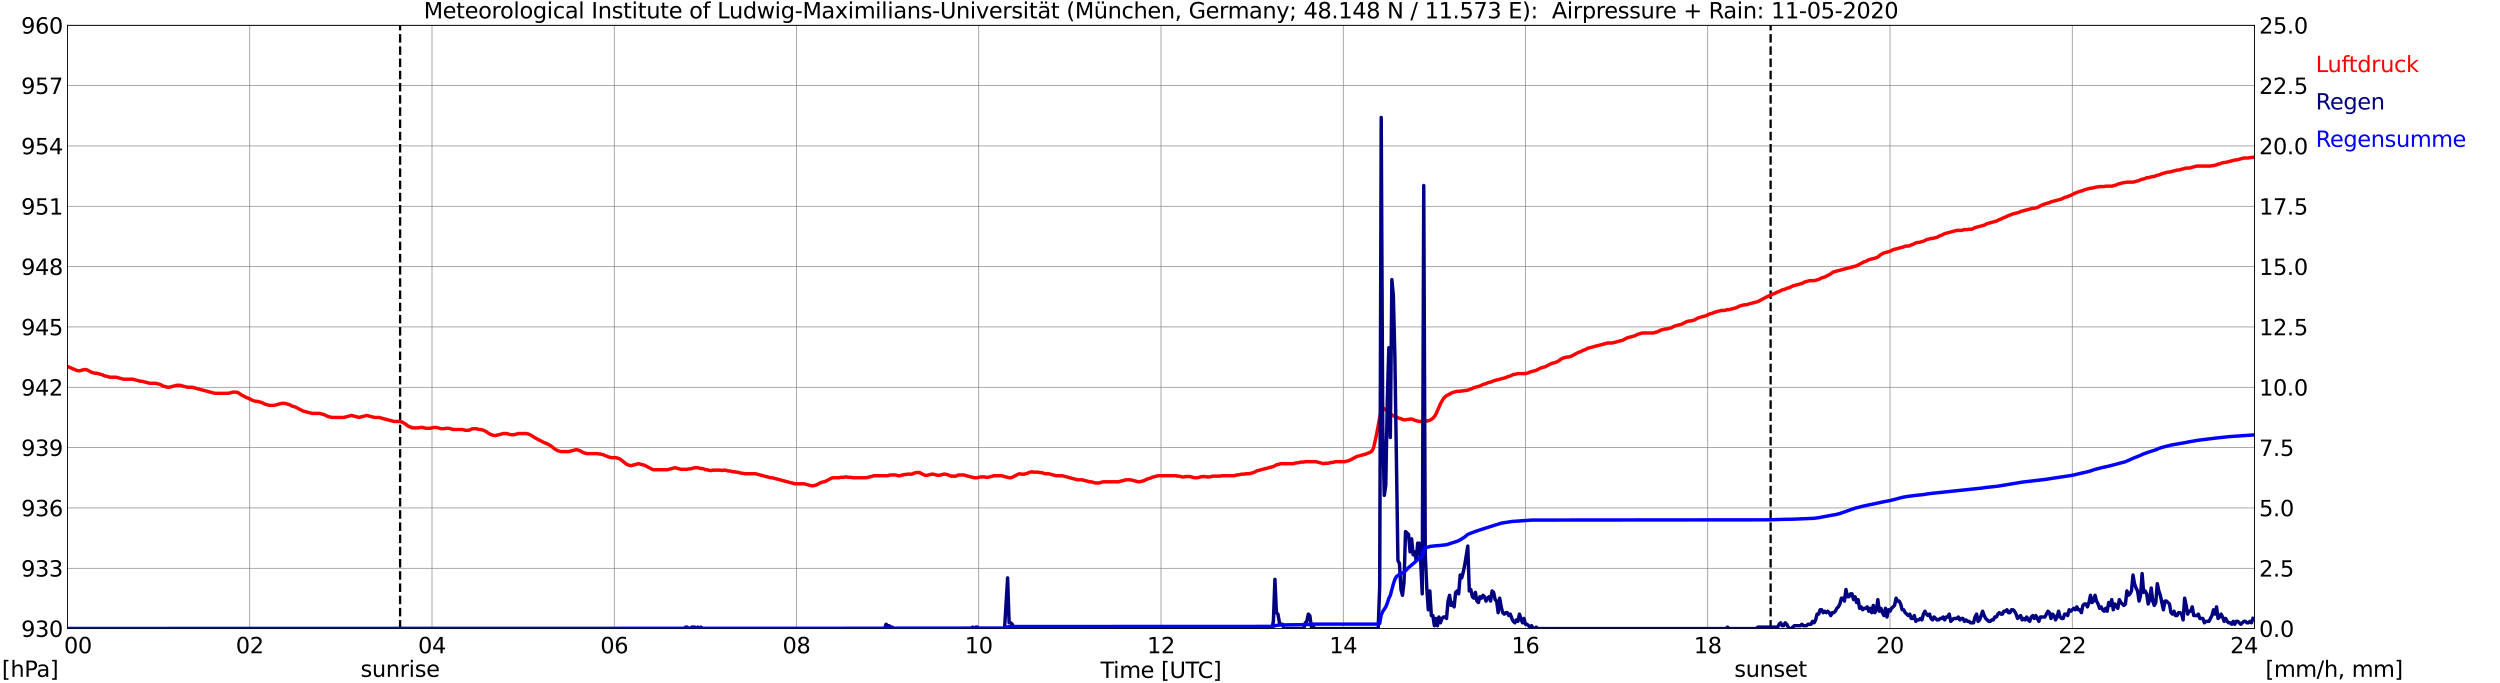 <?xml version="1.0" encoding="utf-8" standalone="no"?>
<!DOCTYPE svg PUBLIC "-//W3C//DTD SVG 1.1//EN"
  "http://www.w3.org/Graphics/SVG/1.1/DTD/svg11.dtd">
<svg xmlns:xlink="http://www.w3.org/1999/xlink" width="1085.4pt" height="296.64pt" viewBox="0 0 1085.4 296.64" xmlns="http://www.w3.org/2000/svg" version="1.1">
 <defs>
  <style type="text/css">*{stroke-linejoin: round; stroke-linecap: butt}</style>
 </defs>
 <g id="figure_1">
  <g id="patch_1">
   <path d="M 0 296.64 
L 1085.4 296.64 
L 1085.4 0 
L 0 0 
z
" style="fill: #ffffff"/>
  </g>
  <g id="axes_1">
   <g id="patch_2">
    <path d="M 29.306 272.909 
L 978.814 272.909 
L 978.814 10.976 
L 29.306 10.976 
z
" style="fill: #ffffff"/>
   </g>
   <g id="patch_3">
    <path d="M 978.814 272.909 
L 978.814 272.909 
L 978.814 10.976 
L 978.814 10.976 
z
" clip-path="url(#p497ad5466c)" style="fill: #d3d3d3; opacity: 0.25; stroke: #d3d3d3; stroke-linejoin: miter"/>
   </g>
   <g id="matplotlib.axis_1">
    <g id="xtick_1">
     <g id="line2d_1">
      <path d="M 29.306 272.909 
L 29.306 10.976 
" clip-path="url(#p497ad5466c)" style="fill: none; stroke: #808080; stroke-width: 0.3; stroke-linecap: square"/>
     </g>
     <g id="line2d_2"/>
     <g id="text_1">
      <!--    00 -->
      <g transform="translate(18.733 283.627) scale(0.095 -0.095)">
       <defs>
        <path id="DejaVuSans-20" transform="scale(0.016)"/>
        <path id="DejaVuSans-30" d="M 2034 4250 
Q 1547 4250 1301 3770 
Q 1056 3291 1056 2328 
Q 1056 1369 1301 889 
Q 1547 409 2034 409 
Q 2525 409 2770 889 
Q 3016 1369 3016 2328 
Q 3016 3291 2770 3770 
Q 2525 4250 2034 4250 
z
M 2034 4750 
Q 2819 4750 3233 4129 
Q 3647 3509 3647 2328 
Q 3647 1150 3233 529 
Q 2819 -91 2034 -91 
Q 1250 -91 836 529 
Q 422 1150 422 2328 
Q 422 3509 836 4129 
Q 1250 4750 2034 4750 
z
" transform="scale(0.016)"/>
       </defs>
       <use xlink:href="#DejaVuSans-20"/>
       <use xlink:href="#DejaVuSans-20" transform="translate(31.787 0)"/>
       <use xlink:href="#DejaVuSans-20" transform="translate(63.574 0)"/>
       <use xlink:href="#DejaVuSans-30" transform="translate(95.361 0)"/>
       <use xlink:href="#DejaVuSans-30" transform="translate(158.984 0)"/>
      </g>
     </g>
    </g>
    <g id="xtick_2">
     <g id="line2d_3">
      <path d="M 108.431 272.909 
L 108.431 10.976 
" clip-path="url(#p497ad5466c)" style="fill: none; stroke: #808080; stroke-width: 0.3; stroke-linecap: square"/>
     </g>
     <g id="line2d_4"/>
     <g id="text_2">
      <!-- 02 -->
      <g transform="translate(102.387 283.627) scale(0.095 -0.095)">
       <defs>
        <path id="DejaVuSans-32" d="M 1228 531 
L 3431 531 
L 3431 0 
L 469 0 
L 469 531 
Q 828 903 1448 1529 
Q 2069 2156 2228 2338 
Q 2531 2678 2651 2914 
Q 2772 3150 2772 3378 
Q 2772 3750 2511 3984 
Q 2250 4219 1831 4219 
Q 1534 4219 1204 4116 
Q 875 4013 500 3803 
L 500 4441 
Q 881 4594 1212 4672 
Q 1544 4750 1819 4750 
Q 2544 4750 2975 4387 
Q 3406 4025 3406 3419 
Q 3406 3131 3298 2873 
Q 3191 2616 2906 2266 
Q 2828 2175 2409 1742 
Q 1991 1309 1228 531 
z
" transform="scale(0.016)"/>
       </defs>
       <use xlink:href="#DejaVuSans-30"/>
       <use xlink:href="#DejaVuSans-32" transform="translate(63.623 0)"/>
      </g>
     </g>
    </g>
    <g id="xtick_3">
     <g id="line2d_5">
      <path d="M 187.557 272.909 
L 187.557 10.976 
" clip-path="url(#p497ad5466c)" style="fill: none; stroke: #808080; stroke-width: 0.3; stroke-linecap: square"/>
     </g>
     <g id="line2d_6"/>
     <g id="text_3">
      <!-- 04 -->
      <g transform="translate(181.513 283.627) scale(0.095 -0.095)">
       <defs>
        <path id="DejaVuSans-34" d="M 2419 4116 
L 825 1625 
L 2419 1625 
L 2419 4116 
z
M 2253 4666 
L 3047 4666 
L 3047 1625 
L 3713 1625 
L 3713 1100 
L 3047 1100 
L 3047 0 
L 2419 0 
L 2419 1100 
L 313 1100 
L 313 1709 
L 2253 4666 
z
" transform="scale(0.016)"/>
       </defs>
       <use xlink:href="#DejaVuSans-30"/>
       <use xlink:href="#DejaVuSans-34" transform="translate(63.623 0)"/>
      </g>
     </g>
    </g>
    <g id="xtick_4">
     <g id="line2d_7">
      <path d="M 266.683 272.909 
L 266.683 10.976 
" clip-path="url(#p497ad5466c)" style="fill: none; stroke: #808080; stroke-width: 0.3; stroke-linecap: square"/>
     </g>
     <g id="line2d_8"/>
     <g id="text_4">
      <!-- 06 -->
      <g transform="translate(260.638 283.627) scale(0.095 -0.095)">
       <defs>
        <path id="DejaVuSans-36" d="M 2113 2584 
Q 1688 2584 1439 2293 
Q 1191 2003 1191 1497 
Q 1191 994 1439 701 
Q 1688 409 2113 409 
Q 2538 409 2786 701 
Q 3034 994 3034 1497 
Q 3034 2003 2786 2293 
Q 2538 2584 2113 2584 
z
M 3366 4563 
L 3366 3988 
Q 3128 4100 2886 4159 
Q 2644 4219 2406 4219 
Q 1781 4219 1451 3797 
Q 1122 3375 1075 2522 
Q 1259 2794 1537 2939 
Q 1816 3084 2150 3084 
Q 2853 3084 3261 2657 
Q 3669 2231 3669 1497 
Q 3669 778 3244 343 
Q 2819 -91 2113 -91 
Q 1303 -91 875 529 
Q 447 1150 447 2328 
Q 447 3434 972 4092 
Q 1497 4750 2381 4750 
Q 2619 4750 2861 4703 
Q 3103 4656 3366 4563 
z
" transform="scale(0.016)"/>
       </defs>
       <use xlink:href="#DejaVuSans-30"/>
       <use xlink:href="#DejaVuSans-36" transform="translate(63.623 0)"/>
      </g>
     </g>
    </g>
    <g id="xtick_5">
     <g id="line2d_9">
      <path d="M 345.808 272.909 
L 345.808 10.976 
" clip-path="url(#p497ad5466c)" style="fill: none; stroke: #808080; stroke-width: 0.3; stroke-linecap: square"/>
     </g>
     <g id="line2d_10"/>
     <g id="text_5">
      <!-- 08 -->
      <g transform="translate(339.764 283.627) scale(0.095 -0.095)">
       <defs>
        <path id="DejaVuSans-38" d="M 2034 2216 
Q 1584 2216 1326 1975 
Q 1069 1734 1069 1313 
Q 1069 891 1326 650 
Q 1584 409 2034 409 
Q 2484 409 2743 651 
Q 3003 894 3003 1313 
Q 3003 1734 2745 1975 
Q 2488 2216 2034 2216 
z
M 1403 2484 
Q 997 2584 770 2862 
Q 544 3141 544 3541 
Q 544 4100 942 4425 
Q 1341 4750 2034 4750 
Q 2731 4750 3128 4425 
Q 3525 4100 3525 3541 
Q 3525 3141 3298 2862 
Q 3072 2584 2669 2484 
Q 3125 2378 3379 2068 
Q 3634 1759 3634 1313 
Q 3634 634 3220 271 
Q 2806 -91 2034 -91 
Q 1263 -91 848 271 
Q 434 634 434 1313 
Q 434 1759 690 2068 
Q 947 2378 1403 2484 
z
M 1172 3481 
Q 1172 3119 1398 2916 
Q 1625 2713 2034 2713 
Q 2441 2713 2670 2916 
Q 2900 3119 2900 3481 
Q 2900 3844 2670 4047 
Q 2441 4250 2034 4250 
Q 1625 4250 1398 4047 
Q 1172 3844 1172 3481 
z
" transform="scale(0.016)"/>
       </defs>
       <use xlink:href="#DejaVuSans-30"/>
       <use xlink:href="#DejaVuSans-38" transform="translate(63.623 0)"/>
      </g>
     </g>
    </g>
    <g id="xtick_6">
     <g id="line2d_11">
      <path d="M 424.934 272.909 
L 424.934 10.976 
" clip-path="url(#p497ad5466c)" style="fill: none; stroke: #808080; stroke-width: 0.3; stroke-linecap: square"/>
     </g>
     <g id="line2d_12"/>
     <g id="text_6">
      <!-- 10 -->
      <g transform="translate(418.89 283.627) scale(0.095 -0.095)">
       <defs>
        <path id="DejaVuSans-31" d="M 794 531 
L 1825 531 
L 1825 4091 
L 703 3866 
L 703 4441 
L 1819 4666 
L 2450 4666 
L 2450 531 
L 3481 531 
L 3481 0 
L 794 0 
L 794 531 
z
" transform="scale(0.016)"/>
       </defs>
       <use xlink:href="#DejaVuSans-31"/>
       <use xlink:href="#DejaVuSans-30" transform="translate(63.623 0)"/>
      </g>
     </g>
    </g>
    <g id="xtick_7">
     <g id="line2d_13">
      <path d="M 504.06 272.909 
L 504.06 10.976 
" clip-path="url(#p497ad5466c)" style="fill: none; stroke: #808080; stroke-width: 0.3; stroke-linecap: square"/>
     </g>
     <g id="line2d_14"/>
     <g id="text_7">
      <!-- 12 -->
      <g transform="translate(498.015 283.627) scale(0.095 -0.095)">
       <use xlink:href="#DejaVuSans-31"/>
       <use xlink:href="#DejaVuSans-32" transform="translate(63.623 0)"/>
      </g>
     </g>
    </g>
    <g id="xtick_8">
     <g id="line2d_15">
      <path d="M 583.185 272.909 
L 583.185 10.976 
" clip-path="url(#p497ad5466c)" style="fill: none; stroke: #808080; stroke-width: 0.3; stroke-linecap: square"/>
     </g>
     <g id="line2d_16"/>
     <g id="text_8">
      <!-- 14 -->
      <g transform="translate(577.141 283.627) scale(0.095 -0.095)">
       <use xlink:href="#DejaVuSans-31"/>
       <use xlink:href="#DejaVuSans-34" transform="translate(63.623 0)"/>
      </g>
     </g>
    </g>
    <g id="xtick_9">
     <g id="line2d_17">
      <path d="M 662.311 272.909 
L 662.311 10.976 
" clip-path="url(#p497ad5466c)" style="fill: none; stroke: #808080; stroke-width: 0.3; stroke-linecap: square"/>
     </g>
     <g id="line2d_18"/>
     <g id="text_9">
      <!-- 16 -->
      <g transform="translate(656.267 283.627) scale(0.095 -0.095)">
       <use xlink:href="#DejaVuSans-31"/>
       <use xlink:href="#DejaVuSans-36" transform="translate(63.623 0)"/>
      </g>
     </g>
    </g>
    <g id="xtick_10">
     <g id="line2d_19">
      <path d="M 741.437 272.909 
L 741.437 10.976 
" clip-path="url(#p497ad5466c)" style="fill: none; stroke: #808080; stroke-width: 0.3; stroke-linecap: square"/>
     </g>
     <g id="line2d_20"/>
     <g id="text_10">
      <!-- 18 -->
      <g transform="translate(735.392 283.627) scale(0.095 -0.095)">
       <use xlink:href="#DejaVuSans-31"/>
       <use xlink:href="#DejaVuSans-38" transform="translate(63.623 0)"/>
      </g>
     </g>
    </g>
    <g id="xtick_11">
     <g id="line2d_21">
      <path d="M 820.562 272.909 
L 820.562 10.976 
" clip-path="url(#p497ad5466c)" style="fill: none; stroke: #808080; stroke-width: 0.3; stroke-linecap: square"/>
     </g>
     <g id="line2d_22"/>
     <g id="text_11">
      <!-- 20 -->
      <g transform="translate(814.518 283.627) scale(0.095 -0.095)">
       <use xlink:href="#DejaVuSans-32"/>
       <use xlink:href="#DejaVuSans-30" transform="translate(63.623 0)"/>
      </g>
     </g>
    </g>
    <g id="xtick_12">
     <g id="line2d_23">
      <path d="M 899.688 272.909 
L 899.688 10.976 
" clip-path="url(#p497ad5466c)" style="fill: none; stroke: #808080; stroke-width: 0.3; stroke-linecap: square"/>
     </g>
     <g id="line2d_24"/>
     <g id="text_12">
      <!-- 22 -->
      <g transform="translate(893.644 283.627) scale(0.095 -0.095)">
       <use xlink:href="#DejaVuSans-32"/>
       <use xlink:href="#DejaVuSans-32" transform="translate(63.623 0)"/>
      </g>
     </g>
    </g>
    <g id="xtick_13">
     <g id="line2d_25">
      <path d="M 978.814 272.909 
L 978.814 10.976 
" clip-path="url(#p497ad5466c)" style="fill: none; stroke: #808080; stroke-width: 0.3; stroke-linecap: square"/>
     </g>
     <g id="line2d_26"/>
     <g id="text_13">
      <!-- 24    -->
      <g transform="translate(968.241 283.627) scale(0.095 -0.095)">
       <use xlink:href="#DejaVuSans-32"/>
       <use xlink:href="#DejaVuSans-34" transform="translate(63.623 0)"/>
       <use xlink:href="#DejaVuSans-20" transform="translate(127.246 0)"/>
       <use xlink:href="#DejaVuSans-20" transform="translate(159.033 0)"/>
       <use xlink:href="#DejaVuSans-20" transform="translate(190.82 0)"/>
      </g>
     </g>
    </g>
    <g id="text_14">
     <!-- Time [UTC] -->
     <g transform="translate(477.806 294.322) scale(0.095 -0.095)">
      <defs>
       <path id="DejaVuSans-54" d="M -19 4666 
L 3928 4666 
L 3928 4134 
L 2272 4134 
L 2272 0 
L 1638 0 
L 1638 4134 
L -19 4134 
L -19 4666 
z
" transform="scale(0.016)"/>
       <path id="DejaVuSans-69" d="M 603 3500 
L 1178 3500 
L 1178 0 
L 603 0 
L 603 3500 
z
M 603 4863 
L 1178 4863 
L 1178 4134 
L 603 4134 
L 603 4863 
z
" transform="scale(0.016)"/>
       <path id="DejaVuSans-6d" d="M 3328 2828 
Q 3544 3216 3844 3400 
Q 4144 3584 4550 3584 
Q 5097 3584 5394 3201 
Q 5691 2819 5691 2113 
L 5691 0 
L 5113 0 
L 5113 2094 
Q 5113 2597 4934 2840 
Q 4756 3084 4391 3084 
Q 3944 3084 3684 2787 
Q 3425 2491 3425 1978 
L 3425 0 
L 2847 0 
L 2847 2094 
Q 2847 2600 2669 2842 
Q 2491 3084 2119 3084 
Q 1678 3084 1418 2786 
Q 1159 2488 1159 1978 
L 1159 0 
L 581 0 
L 581 3500 
L 1159 3500 
L 1159 2956 
Q 1356 3278 1631 3431 
Q 1906 3584 2284 3584 
Q 2666 3584 2933 3390 
Q 3200 3197 3328 2828 
z
" transform="scale(0.016)"/>
       <path id="DejaVuSans-65" d="M 3597 1894 
L 3597 1613 
L 953 1613 
Q 991 1019 1311 708 
Q 1631 397 2203 397 
Q 2534 397 2845 478 
Q 3156 559 3463 722 
L 3463 178 
Q 3153 47 2828 -22 
Q 2503 -91 2169 -91 
Q 1331 -91 842 396 
Q 353 884 353 1716 
Q 353 2575 817 3079 
Q 1281 3584 2069 3584 
Q 2775 3584 3186 3129 
Q 3597 2675 3597 1894 
z
M 3022 2063 
Q 3016 2534 2758 2815 
Q 2500 3097 2075 3097 
Q 1594 3097 1305 2825 
Q 1016 2553 972 2059 
L 3022 2063 
z
" transform="scale(0.016)"/>
       <path id="DejaVuSans-5b" d="M 550 4863 
L 1875 4863 
L 1875 4416 
L 1125 4416 
L 1125 -397 
L 1875 -397 
L 1875 -844 
L 550 -844 
L 550 4863 
z
" transform="scale(0.016)"/>
       <path id="DejaVuSans-55" d="M 556 4666 
L 1191 4666 
L 1191 1831 
Q 1191 1081 1462 751 
Q 1734 422 2344 422 
Q 2950 422 3222 751 
Q 3494 1081 3494 1831 
L 3494 4666 
L 4128 4666 
L 4128 1753 
Q 4128 841 3676 375 
Q 3225 -91 2344 -91 
Q 1459 -91 1007 375 
Q 556 841 556 1753 
L 556 4666 
z
" transform="scale(0.016)"/>
       <path id="DejaVuSans-43" d="M 4122 4306 
L 4122 3641 
Q 3803 3938 3442 4084 
Q 3081 4231 2675 4231 
Q 1875 4231 1450 3742 
Q 1025 3253 1025 2328 
Q 1025 1406 1450 917 
Q 1875 428 2675 428 
Q 3081 428 3442 575 
Q 3803 722 4122 1019 
L 4122 359 
Q 3791 134 3420 21 
Q 3050 -91 2638 -91 
Q 1578 -91 968 557 
Q 359 1206 359 2328 
Q 359 3453 968 4101 
Q 1578 4750 2638 4750 
Q 3056 4750 3426 4639 
Q 3797 4528 4122 4306 
z
" transform="scale(0.016)"/>
       <path id="DejaVuSans-5d" d="M 1947 4863 
L 1947 -844 
L 622 -844 
L 622 -397 
L 1369 -397 
L 1369 4416 
L 622 4416 
L 622 4863 
L 1947 4863 
z
" transform="scale(0.016)"/>
      </defs>
      <use xlink:href="#DejaVuSans-54"/>
      <use xlink:href="#DejaVuSans-69" transform="translate(57.959 0)"/>
      <use xlink:href="#DejaVuSans-6d" transform="translate(85.742 0)"/>
      <use xlink:href="#DejaVuSans-65" transform="translate(183.154 0)"/>
      <use xlink:href="#DejaVuSans-20" transform="translate(244.678 0)"/>
      <use xlink:href="#DejaVuSans-5b" transform="translate(276.465 0)"/>
      <use xlink:href="#DejaVuSans-55" transform="translate(315.479 0)"/>
      <use xlink:href="#DejaVuSans-54" transform="translate(388.672 0)"/>
      <use xlink:href="#DejaVuSans-43" transform="translate(443.881 0)"/>
      <use xlink:href="#DejaVuSans-5d" transform="translate(513.705 0)"/>
     </g>
    </g>
   </g>
   <g id="matplotlib.axis_2">
    <g id="ytick_1">
     <g id="line2d_27">
      <path d="M 29.306 272.909 
L 978.814 272.909 
" clip-path="url(#p497ad5466c)" style="fill: none; stroke: #808080; stroke-width: 0.3; stroke-linecap: square"/>
     </g>
     <g id="line2d_28"/>
     <g id="text_15">
      <!-- 930 -->
      <g transform="translate(9.173 276.518) scale(0.095 -0.095)">
       <defs>
        <path id="DejaVuSans-39" d="M 703 97 
L 703 672 
Q 941 559 1184 500 
Q 1428 441 1663 441 
Q 2288 441 2617 861 
Q 2947 1281 2994 2138 
Q 2813 1869 2534 1725 
Q 2256 1581 1919 1581 
Q 1219 1581 811 2004 
Q 403 2428 403 3163 
Q 403 3881 828 4315 
Q 1253 4750 1959 4750 
Q 2769 4750 3195 4129 
Q 3622 3509 3622 2328 
Q 3622 1225 3098 567 
Q 2575 -91 1691 -91 
Q 1453 -91 1209 -44 
Q 966 3 703 97 
z
M 1959 2075 
Q 2384 2075 2632 2365 
Q 2881 2656 2881 3163 
Q 2881 3666 2632 3958 
Q 2384 4250 1959 4250 
Q 1534 4250 1286 3958 
Q 1038 3666 1038 3163 
Q 1038 2656 1286 2365 
Q 1534 2075 1959 2075 
z
" transform="scale(0.016)"/>
        <path id="DejaVuSans-33" d="M 2597 2516 
Q 3050 2419 3304 2112 
Q 3559 1806 3559 1356 
Q 3559 666 3084 287 
Q 2609 -91 1734 -91 
Q 1441 -91 1130 -33 
Q 819 25 488 141 
L 488 750 
Q 750 597 1062 519 
Q 1375 441 1716 441 
Q 2309 441 2620 675 
Q 2931 909 2931 1356 
Q 2931 1769 2642 2001 
Q 2353 2234 1838 2234 
L 1294 2234 
L 1294 2753 
L 1863 2753 
Q 2328 2753 2575 2939 
Q 2822 3125 2822 3475 
Q 2822 3834 2567 4026 
Q 2313 4219 1838 4219 
Q 1578 4219 1281 4162 
Q 984 4106 628 3988 
L 628 4550 
Q 988 4650 1302 4700 
Q 1616 4750 1894 4750 
Q 2613 4750 3031 4423 
Q 3450 4097 3450 3541 
Q 3450 3153 3228 2886 
Q 3006 2619 2597 2516 
z
" transform="scale(0.016)"/>
       </defs>
       <use xlink:href="#DejaVuSans-39"/>
       <use xlink:href="#DejaVuSans-33" transform="translate(63.623 0)"/>
       <use xlink:href="#DejaVuSans-30" transform="translate(127.246 0)"/>
      </g>
     </g>
    </g>
    <g id="ytick_2">
     <g id="line2d_29">
      <path d="M 29.306 246.715 
L 978.814 246.715 
" clip-path="url(#p497ad5466c)" style="fill: none; stroke: #808080; stroke-width: 0.3; stroke-linecap: square"/>
     </g>
     <g id="line2d_30"/>
     <g id="text_16">
      <!-- 933 -->
      <g transform="translate(9.173 250.325) scale(0.095 -0.095)">
       <use xlink:href="#DejaVuSans-39"/>
       <use xlink:href="#DejaVuSans-33" transform="translate(63.623 0)"/>
       <use xlink:href="#DejaVuSans-33" transform="translate(127.246 0)"/>
      </g>
     </g>
    </g>
    <g id="ytick_3">
     <g id="line2d_31">
      <path d="M 29.306 220.522 
L 978.814 220.522 
" clip-path="url(#p497ad5466c)" style="fill: none; stroke: #808080; stroke-width: 0.3; stroke-linecap: square"/>
     </g>
     <g id="line2d_32"/>
     <g id="text_17">
      <!-- 936 -->
      <g transform="translate(9.173 224.131) scale(0.095 -0.095)">
       <use xlink:href="#DejaVuSans-39"/>
       <use xlink:href="#DejaVuSans-33" transform="translate(63.623 0)"/>
       <use xlink:href="#DejaVuSans-36" transform="translate(127.246 0)"/>
      </g>
     </g>
    </g>
    <g id="ytick_4">
     <g id="line2d_33">
      <path d="M 29.306 194.329 
L 978.814 194.329 
" clip-path="url(#p497ad5466c)" style="fill: none; stroke: #808080; stroke-width: 0.3; stroke-linecap: square"/>
     </g>
     <g id="line2d_34"/>
     <g id="text_18">
      <!-- 939 -->
      <g transform="translate(9.173 197.938) scale(0.095 -0.095)">
       <use xlink:href="#DejaVuSans-39"/>
       <use xlink:href="#DejaVuSans-33" transform="translate(63.623 0)"/>
       <use xlink:href="#DejaVuSans-39" transform="translate(127.246 0)"/>
      </g>
     </g>
    </g>
    <g id="ytick_5">
     <g id="line2d_35">
      <path d="M 29.306 168.136 
L 978.814 168.136 
" clip-path="url(#p497ad5466c)" style="fill: none; stroke: #808080; stroke-width: 0.3; stroke-linecap: square"/>
     </g>
     <g id="line2d_36"/>
     <g id="text_19">
      <!-- 942 -->
      <g transform="translate(9.173 171.745) scale(0.095 -0.095)">
       <use xlink:href="#DejaVuSans-39"/>
       <use xlink:href="#DejaVuSans-34" transform="translate(63.623 0)"/>
       <use xlink:href="#DejaVuSans-32" transform="translate(127.246 0)"/>
      </g>
     </g>
    </g>
    <g id="ytick_6">
     <g id="line2d_37">
      <path d="M 29.306 141.942 
L 978.814 141.942 
" clip-path="url(#p497ad5466c)" style="fill: none; stroke: #808080; stroke-width: 0.3; stroke-linecap: square"/>
     </g>
     <g id="line2d_38"/>
     <g id="text_20">
      <!-- 945 -->
      <g transform="translate(9.173 145.551) scale(0.095 -0.095)">
       <defs>
        <path id="DejaVuSans-35" d="M 691 4666 
L 3169 4666 
L 3169 4134 
L 1269 4134 
L 1269 2991 
Q 1406 3038 1543 3061 
Q 1681 3084 1819 3084 
Q 2600 3084 3056 2656 
Q 3513 2228 3513 1497 
Q 3513 744 3044 326 
Q 2575 -91 1722 -91 
Q 1428 -91 1123 -41 
Q 819 9 494 109 
L 494 744 
Q 775 591 1075 516 
Q 1375 441 1709 441 
Q 2250 441 2565 725 
Q 2881 1009 2881 1497 
Q 2881 1984 2565 2268 
Q 2250 2553 1709 2553 
Q 1456 2553 1204 2497 
Q 953 2441 691 2322 
L 691 4666 
z
" transform="scale(0.016)"/>
       </defs>
       <use xlink:href="#DejaVuSans-39"/>
       <use xlink:href="#DejaVuSans-34" transform="translate(63.623 0)"/>
       <use xlink:href="#DejaVuSans-35" transform="translate(127.246 0)"/>
      </g>
     </g>
    </g>
    <g id="ytick_7">
     <g id="line2d_39">
      <path d="M 29.306 115.749 
L 978.814 115.749 
" clip-path="url(#p497ad5466c)" style="fill: none; stroke: #808080; stroke-width: 0.3; stroke-linecap: square"/>
     </g>
     <g id="line2d_40"/>
     <g id="text_21">
      <!-- 948 -->
      <g transform="translate(9.173 119.358) scale(0.095 -0.095)">
       <use xlink:href="#DejaVuSans-39"/>
       <use xlink:href="#DejaVuSans-34" transform="translate(63.623 0)"/>
       <use xlink:href="#DejaVuSans-38" transform="translate(127.246 0)"/>
      </g>
     </g>
    </g>
    <g id="ytick_8">
     <g id="line2d_41">
      <path d="M 29.306 89.556 
L 978.814 89.556 
" clip-path="url(#p497ad5466c)" style="fill: none; stroke: #808080; stroke-width: 0.3; stroke-linecap: square"/>
     </g>
     <g id="line2d_42"/>
     <g id="text_22">
      <!-- 951 -->
      <g transform="translate(9.173 93.165) scale(0.095 -0.095)">
       <use xlink:href="#DejaVuSans-39"/>
       <use xlink:href="#DejaVuSans-35" transform="translate(63.623 0)"/>
       <use xlink:href="#DejaVuSans-31" transform="translate(127.246 0)"/>
      </g>
     </g>
    </g>
    <g id="ytick_9">
     <g id="line2d_43">
      <path d="M 29.306 63.362 
L 978.814 63.362 
" clip-path="url(#p497ad5466c)" style="fill: none; stroke: #808080; stroke-width: 0.3; stroke-linecap: square"/>
     </g>
     <g id="line2d_44"/>
     <g id="text_23">
      <!-- 954 -->
      <g transform="translate(9.173 66.972) scale(0.095 -0.095)">
       <use xlink:href="#DejaVuSans-39"/>
       <use xlink:href="#DejaVuSans-35" transform="translate(63.623 0)"/>
       <use xlink:href="#DejaVuSans-34" transform="translate(127.246 0)"/>
      </g>
     </g>
    </g>
    <g id="ytick_10">
     <g id="line2d_45">
      <path d="M 29.306 37.169 
L 978.814 37.169 
" clip-path="url(#p497ad5466c)" style="fill: none; stroke: #808080; stroke-width: 0.3; stroke-linecap: square"/>
     </g>
     <g id="line2d_46"/>
     <g id="text_24">
      <!-- 957 -->
      <g transform="translate(9.173 40.778) scale(0.095 -0.095)">
       <defs>
        <path id="DejaVuSans-37" d="M 525 4666 
L 3525 4666 
L 3525 4397 
L 1831 0 
L 1172 0 
L 2766 4134 
L 525 4134 
L 525 4666 
z
" transform="scale(0.016)"/>
       </defs>
       <use xlink:href="#DejaVuSans-39"/>
       <use xlink:href="#DejaVuSans-35" transform="translate(63.623 0)"/>
       <use xlink:href="#DejaVuSans-37" transform="translate(127.246 0)"/>
      </g>
     </g>
    </g>
    <g id="ytick_11">
     <g id="line2d_47">
      <path d="M 29.306 10.976 
L 978.814 10.976 
" clip-path="url(#p497ad5466c)" style="fill: none; stroke: #808080; stroke-width: 0.3; stroke-linecap: square"/>
     </g>
     <g id="line2d_48"/>
     <g id="text_25">
      <!-- 960 -->
      <g transform="translate(9.173 14.585) scale(0.095 -0.095)">
       <use xlink:href="#DejaVuSans-39"/>
       <use xlink:href="#DejaVuSans-36" transform="translate(63.623 0)"/>
       <use xlink:href="#DejaVuSans-30" transform="translate(127.246 0)"/>
      </g>
     </g>
    </g>
   </g>
   <g id="line2d_49">
    <path d="M 173.71 272.909 
L 173.71 10.976 
" clip-path="url(#p497ad5466c)" style="fill: none; stroke-dasharray: 3.7,1.6; stroke-dashoffset: 0; stroke: #000000"/>
   </g>
   <g id="line2d_50">
    <path d="M 768.735 272.909 
L 768.735 10.976 
" clip-path="url(#p497ad5466c)" style="fill: none; stroke-dasharray: 3.7,1.6; stroke-dashoffset: 0; stroke: #000000"/>
   </g>
   <g id="line2d_51">
    <path d="M 29.306 159.113 
L 33.262 160.801 
L 33.921 160.976 
L 34.581 160.976 
L 36.559 160.452 
L 37.218 160.452 
L 37.878 160.627 
L 39.856 161.675 
L 41.175 162.024 
L 41.834 162.024 
L 44.472 162.722 
L 45.131 163.072 
L 47.768 163.77 
L 50.406 163.77 
L 53.703 164.643 
L 57.659 164.643 
L 60.956 165.516 
L 61.615 165.516 
L 64.912 166.389 
L 67.55 166.389 
L 69.528 166.913 
L 70.847 167.612 
L 72.825 168.136 
L 73.484 168.136 
L 76.781 167.262 
L 78.1 167.262 
L 81.397 168.136 
L 83.375 168.136 
L 93.266 170.755 
L 99.2 170.755 
L 101.178 170.231 
L 102.497 170.231 
L 103.156 170.406 
L 103.816 170.755 
L 104.475 171.279 
L 107.113 172.676 
L 107.772 172.85 
L 109.75 173.898 
L 111.069 174.247 
L 111.728 174.247 
L 113.707 174.771 
L 115.025 175.47 
L 117.003 175.994 
L 118.982 175.994 
L 122.278 175.12 
L 123.597 175.12 
L 125.575 175.644 
L 126.894 176.343 
L 128.213 176.692 
L 131.51 178.438 
L 135.466 179.486 
L 138.763 179.486 
L 140.741 180.01 
L 142.06 180.708 
L 144.038 181.232 
L 149.313 181.232 
L 152.61 180.359 
L 155.907 181.232 
L 159.204 180.359 
L 162.501 181.232 
L 164.479 181.232 
L 171.073 182.978 
L 173.71 182.978 
L 174.37 183.153 
L 175.688 183.852 
L 177.007 184.899 
L 177.666 185.249 
L 178.326 185.423 
L 178.985 185.772 
L 181.623 185.772 
L 182.282 185.598 
L 183.601 185.598 
L 184.92 185.947 
L 186.898 185.947 
L 188.216 185.598 
L 189.535 185.598 
L 191.513 186.122 
L 192.832 186.122 
L 193.492 185.947 
L 194.81 185.947 
L 196.788 186.471 
L 200.745 186.471 
L 202.063 186.82 
L 203.382 186.82 
L 204.042 186.645 
L 204.701 186.296 
L 205.36 186.122 
L 206.679 186.122 
L 207.998 186.471 
L 208.657 186.471 
L 209.976 186.82 
L 211.295 187.519 
L 211.954 188.042 
L 213.273 188.741 
L 214.592 189.09 
L 215.251 189.09 
L 218.548 188.217 
L 219.867 188.217 
L 221.845 188.741 
L 223.164 188.741 
L 225.142 188.217 
L 228.439 188.217 
L 229.757 188.566 
L 231.076 189.265 
L 231.736 189.789 
L 236.351 192.233 
L 237.011 192.408 
L 238.989 193.456 
L 240.967 195.027 
L 242.286 195.726 
L 243.604 196.075 
L 246.901 196.075 
L 250.198 195.202 
L 251.517 195.551 
L 253.495 196.599 
L 254.814 196.948 
L 259.43 196.948 
L 260.089 197.123 
L 260.748 197.123 
L 262.067 197.472 
L 262.726 197.821 
L 263.386 197.996 
L 264.045 198.345 
L 265.364 198.694 
L 267.342 198.694 
L 268.661 199.044 
L 269.32 199.393 
L 271.958 201.488 
L 272.617 201.838 
L 273.936 202.187 
L 277.233 201.314 
L 279.87 202.012 
L 283.167 203.758 
L 283.827 203.933 
L 289.761 203.933 
L 293.058 203.06 
L 295.696 203.758 
L 298.333 203.758 
L 298.992 203.584 
L 299.652 203.584 
L 301.63 203.06 
L 302.949 203.06 
L 304.267 203.409 
L 304.927 203.409 
L 305.586 203.584 
L 306.246 203.933 
L 306.905 203.933 
L 308.224 204.282 
L 308.883 204.282 
L 309.543 204.108 
L 312.839 204.108 
L 313.499 204.282 
L 314.158 204.108 
L 314.818 204.108 
L 316.136 204.457 
L 316.796 204.457 
L 318.114 204.806 
L 318.774 204.806 
L 319.433 204.981 
L 320.093 204.981 
L 322.071 205.505 
L 322.73 205.505 
L 323.39 205.679 
L 328.005 205.679 
L 334.599 207.426 
L 335.258 207.426 
L 345.149 210.045 
L 349.105 210.045 
L 352.402 210.918 
L 353.062 210.918 
L 354.38 210.569 
L 356.359 209.521 
L 358.337 208.997 
L 360.974 207.6 
L 361.634 207.426 
L 364.271 207.426 
L 364.93 207.251 
L 366.249 207.251 
L 366.909 207.076 
L 367.568 207.076 
L 368.227 207.251 
L 369.546 207.251 
L 370.206 207.426 
L 376.14 207.426 
L 379.437 206.552 
L 385.371 206.552 
L 386.69 206.203 
L 388.668 206.203 
L 389.987 206.552 
L 390.646 206.552 
L 392.624 206.029 
L 393.284 206.029 
L 393.943 205.854 
L 395.921 205.854 
L 396.581 205.505 
L 397.899 205.155 
L 399.218 205.155 
L 401.196 206.203 
L 401.856 206.378 
L 402.515 206.378 
L 404.493 205.854 
L 405.153 205.854 
L 407.131 206.378 
L 407.79 206.378 
L 409.768 205.854 
L 410.428 205.854 
L 411.746 206.203 
L 412.406 206.552 
L 413.065 206.727 
L 415.043 206.727 
L 415.703 206.378 
L 416.362 206.203 
L 418.34 206.203 
L 422.956 207.426 
L 424.275 207.426 
L 425.593 207.076 
L 427.572 207.076 
L 428.231 207.251 
L 428.89 207.251 
L 431.528 206.552 
L 434.825 206.552 
L 438.122 207.426 
L 438.781 207.426 
L 439.44 207.251 
L 442.078 205.854 
L 442.737 205.679 
L 443.397 205.854 
L 444.716 205.854 
L 446.034 205.505 
L 446.694 205.155 
L 448.012 204.806 
L 448.672 204.981 
L 450.65 204.981 
L 451.309 205.155 
L 451.969 205.155 
L 453.947 205.679 
L 455.266 205.679 
L 458.563 206.552 
L 461.2 206.552 
L 467.794 208.299 
L 469.772 208.299 
L 473.069 209.172 
L 473.728 209.172 
L 475.706 209.696 
L 477.025 209.696 
L 479.003 209.172 
L 485.597 209.172 
L 488.894 208.299 
L 490.872 208.299 
L 494.169 209.172 
L 494.828 209.172 
L 496.807 208.648 
L 498.125 207.949 
L 499.444 207.6 
L 500.103 207.251 
L 502.741 206.552 
L 510.654 206.552 
L 511.313 206.727 
L 511.972 206.727 
L 513.291 207.076 
L 513.95 207.076 
L 514.61 206.902 
L 516.588 206.902 
L 518.566 207.426 
L 519.885 207.426 
L 521.863 206.902 
L 523.182 206.902 
L 523.841 207.076 
L 525.16 207.076 
L 526.479 206.727 
L 529.776 206.727 
L 530.435 206.552 
L 535.71 206.552 
L 537.029 206.203 
L 537.688 206.203 
L 539.007 205.854 
L 540.326 205.854 
L 540.985 205.679 
L 542.304 205.679 
L 544.282 205.155 
L 545.601 204.457 
L 552.854 202.536 
L 554.173 201.838 
L 556.151 201.314 
L 561.426 201.314 
L 562.745 200.965 
L 563.404 200.965 
L 564.723 200.615 
L 566.042 200.615 
L 566.701 200.441 
L 571.317 200.441 
L 574.613 201.314 
L 575.273 201.139 
L 576.592 201.139 
L 577.91 200.79 
L 578.57 200.79 
L 579.889 200.441 
L 583.845 200.441 
L 585.823 199.917 
L 589.12 198.171 
L 593.076 197.123 
L 593.736 196.774 
L 594.395 196.599 
L 595.054 196.25 
L 595.714 195.726 
L 596.373 194.329 
L 597.692 188.392 
L 599.011 181.232 
L 599.67 178.613 
L 600.329 177.914 
L 600.989 177.391 
L 602.307 178.438 
L 602.967 179.137 
L 604.286 180.184 
L 605.604 180.883 
L 606.264 181.058 
L 606.923 181.407 
L 608.242 181.756 
L 608.901 182.105 
L 609.561 182.28 
L 610.22 182.28 
L 610.879 182.105 
L 611.539 182.105 
L 612.198 181.931 
L 612.858 181.931 
L 613.517 182.105 
L 614.176 182.455 
L 616.154 182.978 
L 618.792 182.978 
L 620.77 182.455 
L 621.429 182.105 
L 622.089 181.581 
L 622.748 180.883 
L 623.408 179.835 
L 624.726 176.867 
L 625.386 175.295 
L 626.705 173.025 
L 627.364 172.326 
L 628.023 171.803 
L 630.661 170.406 
L 632.639 169.882 
L 633.958 169.882 
L 634.617 169.707 
L 635.276 169.707 
L 635.936 169.533 
L 636.595 169.533 
L 637.914 169.183 
L 638.573 168.834 
L 639.233 168.659 
L 639.892 168.31 
L 642.53 167.612 
L 643.848 166.913 
L 645.167 166.564 
L 645.827 166.215 
L 647.805 165.691 
L 648.464 165.342 
L 653.739 163.945 
L 654.399 163.595 
L 655.717 163.246 
L 657.036 162.548 
L 657.695 162.548 
L 659.014 162.198 
L 662.311 162.198 
L 663.63 161.849 
L 664.289 161.5 
L 666.927 160.801 
L 668.905 159.754 
L 670.883 159.23 
L 673.521 157.833 
L 675.499 157.309 
L 676.817 156.61 
L 677.477 156.087 
L 678.796 155.388 
L 680.114 155.039 
L 680.774 155.039 
L 682.092 154.69 
L 685.389 152.943 
L 686.049 152.769 
L 687.368 152.07 
L 688.027 151.896 
L 689.346 151.197 
L 697.918 148.927 
L 699.896 148.927 
L 704.511 147.705 
L 706.49 146.657 
L 709.786 145.784 
L 711.105 145.085 
L 713.083 144.562 
L 717.699 144.562 
L 719.677 144.038 
L 720.996 143.339 
L 722.974 142.815 
L 723.633 142.815 
L 725.612 142.291 
L 726.93 141.593 
L 730.227 140.72 
L 732.205 139.672 
L 733.524 139.323 
L 734.184 139.323 
L 735.502 138.974 
L 737.48 137.926 
L 740.777 137.053 
L 742.096 136.354 
L 743.415 136.005 
L 744.074 135.656 
L 747.371 134.783 
L 748.69 134.783 
L 750.009 134.433 
L 750.668 134.433 
L 753.965 133.56 
L 755.284 132.862 
L 757.262 132.338 
L 757.921 132.338 
L 763.196 130.941 
L 767.812 128.496 
L 768.471 128.322 
L 769.79 127.623 
L 770.449 127.449 
L 771.768 126.75 
L 772.428 126.575 
L 773.746 125.877 
L 775.065 125.528 
L 775.725 125.179 
L 777.043 124.829 
L 778.362 124.131 
L 782.318 123.083 
L 783.637 122.385 
L 785.615 121.861 
L 787.593 121.861 
L 789.572 121.337 
L 790.89 120.638 
L 792.209 120.289 
L 794.847 118.892 
L 795.506 118.368 
L 796.165 118.019 
L 806.056 115.4 
L 809.353 113.653 
L 810.012 113.479 
L 811.331 112.78 
L 814.628 111.907 
L 815.287 111.558 
L 816.606 110.51 
L 817.925 109.812 
L 820.562 109.113 
L 821.881 108.415 
L 826.497 107.192 
L 827.156 106.843 
L 828.475 106.843 
L 829.134 106.669 
L 829.794 106.319 
L 830.453 106.145 
L 831.772 105.446 
L 832.431 105.272 
L 833.091 105.272 
L 835.069 104.748 
L 836.388 104.049 
L 838.366 103.525 
L 839.025 103.525 
L 841.003 103.002 
L 842.322 102.303 
L 842.981 102.128 
L 844.3 101.43 
L 849.575 100.033 
L 851.553 100.033 
L 852.872 99.684 
L 854.191 99.684 
L 854.85 99.509 
L 856.169 99.509 
L 857.488 98.811 
L 861.444 97.763 
L 862.763 97.064 
L 866.719 96.017 
L 868.038 95.318 
L 868.697 95.144 
L 870.016 94.445 
L 870.675 94.27 
L 871.994 93.572 
L 872.653 93.397 
L 873.313 93.048 
L 876.61 92.175 
L 877.269 91.826 
L 882.544 90.429 
L 883.204 90.429 
L 884.522 90.079 
L 886.5 89.032 
L 887.16 88.857 
L 887.819 88.508 
L 889.797 87.984 
L 890.457 87.635 
L 895.072 86.412 
L 896.391 85.714 
L 897.71 85.365 
L 898.369 85.015 
L 899.029 84.841 
L 901.007 83.793 
L 901.666 83.618 
L 902.326 83.269 
L 904.304 82.745 
L 904.963 82.396 
L 907.601 81.698 
L 908.26 81.698 
L 910.238 81.174 
L 910.898 81.174 
L 911.557 80.999 
L 913.535 80.999 
L 914.194 80.825 
L 916.832 80.825 
L 918.81 80.301 
L 919.469 79.951 
L 922.107 79.253 
L 922.766 79.253 
L 923.426 79.078 
L 926.063 79.078 
L 928.701 78.38 
L 929.36 78.031 
L 931.338 77.507 
L 931.998 77.157 
L 932.657 77.157 
L 934.635 76.634 
L 935.295 76.634 
L 935.954 76.284 
L 937.932 75.76 
L 938.592 75.411 
L 941.229 74.713 
L 941.888 74.713 
L 945.185 73.84 
L 945.845 73.84 
L 949.142 72.967 
L 950.46 72.967 
L 953.757 72.093 
L 959.692 72.093 
L 960.351 71.919 
L 961.01 71.919 
L 962.329 71.57 
L 962.989 71.22 
L 963.648 71.22 
L 964.307 70.871 
L 965.626 70.522 
L 966.285 70.522 
L 970.242 69.474 
L 970.901 69.474 
L 974.198 68.601 
L 976.176 68.601 
L 976.836 68.426 
L 978.154 68.31 
L 978.154 68.31 
" clip-path="url(#p497ad5466c)" style="fill: none; stroke: #ff0000; stroke-width: 1.5; stroke-linecap: square"/>
   </g>
   <g id="patch_4">
    <path d="M 29.306 272.909 
L 29.306 10.976 
" style="fill: none; stroke: #000000; stroke-width: 0.3; stroke-linejoin: miter; stroke-linecap: square"/>
   </g>
   <g id="patch_5">
    <path d="M 978.814 272.909 
L 978.814 10.976 
" style="fill: none; stroke: #000000; stroke-width: 0.3; stroke-linejoin: miter; stroke-linecap: square"/>
   </g>
   <g id="patch_6">
    <path d="M 29.306 272.909 
L 978.814 272.909 
" style="fill: none; stroke: #000000; stroke-width: 0.3; stroke-linejoin: miter; stroke-linecap: square"/>
   </g>
   <g id="patch_7">
    <path d="M 29.306 10.976 
L 978.814 10.976 
" style="fill: none; stroke: #000000; stroke-width: 0.3; stroke-linejoin: miter; stroke-linecap: square"/>
   </g>
   <g id="text_26">
    <!-- sunrise -->
    <g transform="translate(156.546 293.863) scale(0.095 -0.095)">
     <defs>
      <path id="DejaVuSans-73" d="M 2834 3397 
L 2834 2853 
Q 2591 2978 2328 3040 
Q 2066 3103 1784 3103 
Q 1356 3103 1142 2972 
Q 928 2841 928 2578 
Q 928 2378 1081 2264 
Q 1234 2150 1697 2047 
L 1894 2003 
Q 2506 1872 2764 1633 
Q 3022 1394 3022 966 
Q 3022 478 2636 193 
Q 2250 -91 1575 -91 
Q 1294 -91 989 -36 
Q 684 19 347 128 
L 347 722 
Q 666 556 975 473 
Q 1284 391 1588 391 
Q 1994 391 2212 530 
Q 2431 669 2431 922 
Q 2431 1156 2273 1281 
Q 2116 1406 1581 1522 
L 1381 1569 
Q 847 1681 609 1914 
Q 372 2147 372 2553 
Q 372 3047 722 3315 
Q 1072 3584 1716 3584 
Q 2034 3584 2315 3537 
Q 2597 3491 2834 3397 
z
" transform="scale(0.016)"/>
      <path id="DejaVuSans-75" d="M 544 1381 
L 544 3500 
L 1119 3500 
L 1119 1403 
Q 1119 906 1312 657 
Q 1506 409 1894 409 
Q 2359 409 2629 706 
Q 2900 1003 2900 1516 
L 2900 3500 
L 3475 3500 
L 3475 0 
L 2900 0 
L 2900 538 
Q 2691 219 2414 64 
Q 2138 -91 1772 -91 
Q 1169 -91 856 284 
Q 544 659 544 1381 
z
M 1991 3584 
L 1991 3584 
z
" transform="scale(0.016)"/>
      <path id="DejaVuSans-6e" d="M 3513 2113 
L 3513 0 
L 2938 0 
L 2938 2094 
Q 2938 2591 2744 2837 
Q 2550 3084 2163 3084 
Q 1697 3084 1428 2787 
Q 1159 2491 1159 1978 
L 1159 0 
L 581 0 
L 581 3500 
L 1159 3500 
L 1159 2956 
Q 1366 3272 1645 3428 
Q 1925 3584 2291 3584 
Q 2894 3584 3203 3211 
Q 3513 2838 3513 2113 
z
" transform="scale(0.016)"/>
      <path id="DejaVuSans-72" d="M 2631 2963 
Q 2534 3019 2420 3045 
Q 2306 3072 2169 3072 
Q 1681 3072 1420 2755 
Q 1159 2438 1159 1844 
L 1159 0 
L 581 0 
L 581 3500 
L 1159 3500 
L 1159 2956 
Q 1341 3275 1631 3429 
Q 1922 3584 2338 3584 
Q 2397 3584 2469 3576 
Q 2541 3569 2628 3553 
L 2631 2963 
z
" transform="scale(0.016)"/>
     </defs>
     <use xlink:href="#DejaVuSans-73"/>
     <use xlink:href="#DejaVuSans-75" transform="translate(52.1 0)"/>
     <use xlink:href="#DejaVuSans-6e" transform="translate(115.479 0)"/>
     <use xlink:href="#DejaVuSans-72" transform="translate(178.857 0)"/>
     <use xlink:href="#DejaVuSans-69" transform="translate(219.971 0)"/>
     <use xlink:href="#DejaVuSans-73" transform="translate(247.754 0)"/>
     <use xlink:href="#DejaVuSans-65" transform="translate(299.854 0)"/>
    </g>
   </g>
   <g id="text_27">
    <!-- sunset -->
    <g transform="translate(752.981 293.863) scale(0.095 -0.095)">
     <defs>
      <path id="DejaVuSans-74" d="M 1172 4494 
L 1172 3500 
L 2356 3500 
L 2356 3053 
L 1172 3053 
L 1172 1153 
Q 1172 725 1289 603 
Q 1406 481 1766 481 
L 2356 481 
L 2356 0 
L 1766 0 
Q 1100 0 847 248 
Q 594 497 594 1153 
L 594 3053 
L 172 3053 
L 172 3500 
L 594 3500 
L 594 4494 
L 1172 4494 
z
" transform="scale(0.016)"/>
     </defs>
     <use xlink:href="#DejaVuSans-73"/>
     <use xlink:href="#DejaVuSans-75" transform="translate(52.1 0)"/>
     <use xlink:href="#DejaVuSans-6e" transform="translate(115.479 0)"/>
     <use xlink:href="#DejaVuSans-73" transform="translate(178.857 0)"/>
     <use xlink:href="#DejaVuSans-65" transform="translate(230.957 0)"/>
     <use xlink:href="#DejaVuSans-74" transform="translate(292.48 0)"/>
    </g>
   </g>
   <g id="text_28">
    <!-- [hPa] -->
    <g transform="translate(0.821 293.863) scale(0.095 -0.095)">
     <defs>
      <path id="DejaVuSans-68" d="M 3513 2113 
L 3513 0 
L 2938 0 
L 2938 2094 
Q 2938 2591 2744 2837 
Q 2550 3084 2163 3084 
Q 1697 3084 1428 2787 
Q 1159 2491 1159 1978 
L 1159 0 
L 581 0 
L 581 4863 
L 1159 4863 
L 1159 2956 
Q 1366 3272 1645 3428 
Q 1925 3584 2291 3584 
Q 2894 3584 3203 3211 
Q 3513 2838 3513 2113 
z
" transform="scale(0.016)"/>
      <path id="DejaVuSans-50" d="M 1259 4147 
L 1259 2394 
L 2053 2394 
Q 2494 2394 2734 2622 
Q 2975 2850 2975 3272 
Q 2975 3691 2734 3919 
Q 2494 4147 2053 4147 
L 1259 4147 
z
M 628 4666 
L 2053 4666 
Q 2838 4666 3239 4311 
Q 3641 3956 3641 3272 
Q 3641 2581 3239 2228 
Q 2838 1875 2053 1875 
L 1259 1875 
L 1259 0 
L 628 0 
L 628 4666 
z
" transform="scale(0.016)"/>
      <path id="DejaVuSans-61" d="M 2194 1759 
Q 1497 1759 1228 1600 
Q 959 1441 959 1056 
Q 959 750 1161 570 
Q 1363 391 1709 391 
Q 2188 391 2477 730 
Q 2766 1069 2766 1631 
L 2766 1759 
L 2194 1759 
z
M 3341 1997 
L 3341 0 
L 2766 0 
L 2766 531 
Q 2569 213 2275 61 
Q 1981 -91 1556 -91 
Q 1019 -91 701 211 
Q 384 513 384 1019 
Q 384 1609 779 1909 
Q 1175 2209 1959 2209 
L 2766 2209 
L 2766 2266 
Q 2766 2663 2505 2880 
Q 2244 3097 1772 3097 
Q 1472 3097 1187 3025 
Q 903 2953 641 2809 
L 641 3341 
Q 956 3463 1253 3523 
Q 1550 3584 1831 3584 
Q 2591 3584 2966 3190 
Q 3341 2797 3341 1997 
z
" transform="scale(0.016)"/>
     </defs>
     <use xlink:href="#DejaVuSans-5b"/>
     <use xlink:href="#DejaVuSans-68" transform="translate(39.014 0)"/>
     <use xlink:href="#DejaVuSans-50" transform="translate(102.393 0)"/>
     <use xlink:href="#DejaVuSans-61" transform="translate(158.195 0)"/>
     <use xlink:href="#DejaVuSans-5d" transform="translate(219.475 0)"/>
    </g>
   </g>
   <g id="text_29">
    <!-- Luftdruck -->
    <g style="fill: #ff0000" transform="translate(1005.4 31.291) scale(0.095 -0.095)">
     <defs>
      <path id="DejaVuSans-4c" d="M 628 4666 
L 1259 4666 
L 1259 531 
L 3531 531 
L 3531 0 
L 628 0 
L 628 4666 
z
" transform="scale(0.016)"/>
      <path id="DejaVuSans-66" d="M 2375 4863 
L 2375 4384 
L 1825 4384 
Q 1516 4384 1395 4259 
Q 1275 4134 1275 3809 
L 1275 3500 
L 2222 3500 
L 2222 3053 
L 1275 3053 
L 1275 0 
L 697 0 
L 697 3053 
L 147 3053 
L 147 3500 
L 697 3500 
L 697 3744 
Q 697 4328 969 4595 
Q 1241 4863 1831 4863 
L 2375 4863 
z
" transform="scale(0.016)"/>
      <path id="DejaVuSans-64" d="M 2906 2969 
L 2906 4863 
L 3481 4863 
L 3481 0 
L 2906 0 
L 2906 525 
Q 2725 213 2448 61 
Q 2172 -91 1784 -91 
Q 1150 -91 751 415 
Q 353 922 353 1747 
Q 353 2572 751 3078 
Q 1150 3584 1784 3584 
Q 2172 3584 2448 3432 
Q 2725 3281 2906 2969 
z
M 947 1747 
Q 947 1113 1208 752 
Q 1469 391 1925 391 
Q 2381 391 2643 752 
Q 2906 1113 2906 1747 
Q 2906 2381 2643 2742 
Q 2381 3103 1925 3103 
Q 1469 3103 1208 2742 
Q 947 2381 947 1747 
z
" transform="scale(0.016)"/>
      <path id="DejaVuSans-63" d="M 3122 3366 
L 3122 2828 
Q 2878 2963 2633 3030 
Q 2388 3097 2138 3097 
Q 1578 3097 1268 2742 
Q 959 2388 959 1747 
Q 959 1106 1268 751 
Q 1578 397 2138 397 
Q 2388 397 2633 464 
Q 2878 531 3122 666 
L 3122 134 
Q 2881 22 2623 -34 
Q 2366 -91 2075 -91 
Q 1284 -91 818 406 
Q 353 903 353 1747 
Q 353 2603 823 3093 
Q 1294 3584 2113 3584 
Q 2378 3584 2631 3529 
Q 2884 3475 3122 3366 
z
" transform="scale(0.016)"/>
      <path id="DejaVuSans-6b" d="M 581 4863 
L 1159 4863 
L 1159 1991 
L 2875 3500 
L 3609 3500 
L 1753 1863 
L 3688 0 
L 2938 0 
L 1159 1709 
L 1159 0 
L 581 0 
L 581 4863 
z
" transform="scale(0.016)"/>
     </defs>
     <use xlink:href="#DejaVuSans-4c"/>
     <use xlink:href="#DejaVuSans-75" transform="translate(53.963 0)"/>
     <use xlink:href="#DejaVuSans-66" transform="translate(117.342 0)"/>
     <use xlink:href="#DejaVuSans-74" transform="translate(150.797 0)"/>
     <use xlink:href="#DejaVuSans-64" transform="translate(190.006 0)"/>
     <use xlink:href="#DejaVuSans-72" transform="translate(253.482 0)"/>
     <use xlink:href="#DejaVuSans-75" transform="translate(294.596 0)"/>
     <use xlink:href="#DejaVuSans-63" transform="translate(357.975 0)"/>
     <use xlink:href="#DejaVuSans-6b" transform="translate(412.955 0)"/>
    </g>
   </g>
   <g id="text_30">
    <!-- Regen -->
    <g style="fill: #000080" transform="translate(1005.4 47.531) scale(0.095 -0.095)">
     <defs>
      <path id="DejaVuSans-52" d="M 2841 2188 
Q 3044 2119 3236 1894 
Q 3428 1669 3622 1275 
L 4263 0 
L 3584 0 
L 2988 1197 
Q 2756 1666 2539 1819 
Q 2322 1972 1947 1972 
L 1259 1972 
L 1259 0 
L 628 0 
L 628 4666 
L 2053 4666 
Q 2853 4666 3247 4331 
Q 3641 3997 3641 3322 
Q 3641 2881 3436 2590 
Q 3231 2300 2841 2188 
z
M 1259 4147 
L 1259 2491 
L 2053 2491 
Q 2509 2491 2742 2702 
Q 2975 2913 2975 3322 
Q 2975 3731 2742 3939 
Q 2509 4147 2053 4147 
L 1259 4147 
z
" transform="scale(0.016)"/>
      <path id="DejaVuSans-67" d="M 2906 1791 
Q 2906 2416 2648 2759 
Q 2391 3103 1925 3103 
Q 1463 3103 1205 2759 
Q 947 2416 947 1791 
Q 947 1169 1205 825 
Q 1463 481 1925 481 
Q 2391 481 2648 825 
Q 2906 1169 2906 1791 
z
M 3481 434 
Q 3481 -459 3084 -895 
Q 2688 -1331 1869 -1331 
Q 1566 -1331 1297 -1286 
Q 1028 -1241 775 -1147 
L 775 -588 
Q 1028 -725 1275 -790 
Q 1522 -856 1778 -856 
Q 2344 -856 2625 -561 
Q 2906 -266 2906 331 
L 2906 616 
Q 2728 306 2450 153 
Q 2172 0 1784 0 
Q 1141 0 747 490 
Q 353 981 353 1791 
Q 353 2603 747 3093 
Q 1141 3584 1784 3584 
Q 2172 3584 2450 3431 
Q 2728 3278 2906 2969 
L 2906 3500 
L 3481 3500 
L 3481 434 
z
" transform="scale(0.016)"/>
     </defs>
     <use xlink:href="#DejaVuSans-52"/>
     <use xlink:href="#DejaVuSans-65" transform="translate(64.982 0)"/>
     <use xlink:href="#DejaVuSans-67" transform="translate(126.506 0)"/>
     <use xlink:href="#DejaVuSans-65" transform="translate(189.982 0)"/>
     <use xlink:href="#DejaVuSans-6e" transform="translate(251.506 0)"/>
    </g>
   </g>
   <g id="text_31">
    <!-- Regensumme -->
    <g style="fill: #0000ff" transform="translate(1005.4 63.771) scale(0.095 -0.095)">
     <use xlink:href="#DejaVuSans-52"/>
     <use xlink:href="#DejaVuSans-65" transform="translate(64.982 0)"/>
     <use xlink:href="#DejaVuSans-67" transform="translate(126.506 0)"/>
     <use xlink:href="#DejaVuSans-65" transform="translate(189.982 0)"/>
     <use xlink:href="#DejaVuSans-6e" transform="translate(251.506 0)"/>
     <use xlink:href="#DejaVuSans-73" transform="translate(314.885 0)"/>
     <use xlink:href="#DejaVuSans-75" transform="translate(366.984 0)"/>
     <use xlink:href="#DejaVuSans-6d" transform="translate(430.363 0)"/>
     <use xlink:href="#DejaVuSans-6d" transform="translate(527.775 0)"/>
     <use xlink:href="#DejaVuSans-65" transform="translate(625.188 0)"/>
    </g>
   </g>
   <g id="text_32">
    <!-- Meteorological Institute of Ludwig-Maximilians-Universität (München, Germany; 48.148 N / 11.573 E):  Airpressure + Rain: 11-05-2020 -->
    <g transform="translate(183.991 7.976) scale(0.095 -0.095)">
     <defs>
      <path id="DejaVuSans-4d" d="M 628 4666 
L 1569 4666 
L 2759 1491 
L 3956 4666 
L 4897 4666 
L 4897 0 
L 4281 0 
L 4281 4097 
L 3078 897 
L 2444 897 
L 1241 4097 
L 1241 0 
L 628 0 
L 628 4666 
z
" transform="scale(0.016)"/>
      <path id="DejaVuSans-6f" d="M 1959 3097 
Q 1497 3097 1228 2736 
Q 959 2375 959 1747 
Q 959 1119 1226 758 
Q 1494 397 1959 397 
Q 2419 397 2687 759 
Q 2956 1122 2956 1747 
Q 2956 2369 2687 2733 
Q 2419 3097 1959 3097 
z
M 1959 3584 
Q 2709 3584 3137 3096 
Q 3566 2609 3566 1747 
Q 3566 888 3137 398 
Q 2709 -91 1959 -91 
Q 1206 -91 779 398 
Q 353 888 353 1747 
Q 353 2609 779 3096 
Q 1206 3584 1959 3584 
z
" transform="scale(0.016)"/>
      <path id="DejaVuSans-6c" d="M 603 4863 
L 1178 4863 
L 1178 0 
L 603 0 
L 603 4863 
z
" transform="scale(0.016)"/>
      <path id="DejaVuSans-49" d="M 628 4666 
L 1259 4666 
L 1259 0 
L 628 0 
L 628 4666 
z
" transform="scale(0.016)"/>
      <path id="DejaVuSans-77" d="M 269 3500 
L 844 3500 
L 1563 769 
L 2278 3500 
L 2956 3500 
L 3675 769 
L 4391 3500 
L 4966 3500 
L 4050 0 
L 3372 0 
L 2619 2869 
L 1863 0 
L 1184 0 
L 269 3500 
z
" transform="scale(0.016)"/>
      <path id="DejaVuSans-2d" d="M 313 2009 
L 1997 2009 
L 1997 1497 
L 313 1497 
L 313 2009 
z
" transform="scale(0.016)"/>
      <path id="DejaVuSans-78" d="M 3513 3500 
L 2247 1797 
L 3578 0 
L 2900 0 
L 1881 1375 
L 863 0 
L 184 0 
L 1544 1831 
L 300 3500 
L 978 3500 
L 1906 2253 
L 2834 3500 
L 3513 3500 
z
" transform="scale(0.016)"/>
      <path id="DejaVuSans-76" d="M 191 3500 
L 800 3500 
L 1894 563 
L 2988 3500 
L 3597 3500 
L 2284 0 
L 1503 0 
L 191 3500 
z
" transform="scale(0.016)"/>
      <path id="DejaVuSans-e4" d="M 2194 1759 
Q 1497 1759 1228 1600 
Q 959 1441 959 1056 
Q 959 750 1161 570 
Q 1363 391 1709 391 
Q 2188 391 2477 730 
Q 2766 1069 2766 1631 
L 2766 1759 
L 2194 1759 
z
M 3341 1997 
L 3341 0 
L 2766 0 
L 2766 531 
Q 2569 213 2275 61 
Q 1981 -91 1556 -91 
Q 1019 -91 701 211 
Q 384 513 384 1019 
Q 384 1609 779 1909 
Q 1175 2209 1959 2209 
L 2766 2209 
L 2766 2266 
Q 2766 2663 2505 2880 
Q 2244 3097 1772 3097 
Q 1472 3097 1187 3025 
Q 903 2953 641 2809 
L 641 3341 
Q 956 3463 1253 3523 
Q 1550 3584 1831 3584 
Q 2591 3584 2966 3190 
Q 3341 2797 3341 1997 
z
M 2150 4850 
L 2784 4850 
L 2784 4219 
L 2150 4219 
L 2150 4850 
z
M 928 4850 
L 1562 4850 
L 1562 4219 
L 928 4219 
L 928 4850 
z
" transform="scale(0.016)"/>
      <path id="DejaVuSans-28" d="M 1984 4856 
Q 1566 4138 1362 3434 
Q 1159 2731 1159 2009 
Q 1159 1288 1364 580 
Q 1569 -128 1984 -844 
L 1484 -844 
Q 1016 -109 783 600 
Q 550 1309 550 2009 
Q 550 2706 781 3412 
Q 1013 4119 1484 4856 
L 1984 4856 
z
" transform="scale(0.016)"/>
      <path id="DejaVuSans-fc" d="M 544 1381 
L 544 3500 
L 1119 3500 
L 1119 1403 
Q 1119 906 1312 657 
Q 1506 409 1894 409 
Q 2359 409 2629 706 
Q 2900 1003 2900 1516 
L 2900 3500 
L 3475 3500 
L 3475 0 
L 2900 0 
L 2900 538 
Q 2691 219 2414 64 
Q 2138 -91 1772 -91 
Q 1169 -91 856 284 
Q 544 659 544 1381 
z
M 1991 3584 
L 1991 3584 
z
M 2278 4850 
L 2912 4850 
L 2912 4219 
L 2278 4219 
L 2278 4850 
z
M 1056 4850 
L 1690 4850 
L 1690 4219 
L 1056 4219 
L 1056 4850 
z
" transform="scale(0.016)"/>
      <path id="DejaVuSans-2c" d="M 750 794 
L 1409 794 
L 1409 256 
L 897 -744 
L 494 -744 
L 750 256 
L 750 794 
z
" transform="scale(0.016)"/>
      <path id="DejaVuSans-47" d="M 3809 666 
L 3809 1919 
L 2778 1919 
L 2778 2438 
L 4434 2438 
L 4434 434 
Q 4069 175 3628 42 
Q 3188 -91 2688 -91 
Q 1594 -91 976 548 
Q 359 1188 359 2328 
Q 359 3472 976 4111 
Q 1594 4750 2688 4750 
Q 3144 4750 3555 4637 
Q 3966 4525 4313 4306 
L 4313 3634 
Q 3963 3931 3569 4081 
Q 3175 4231 2741 4231 
Q 1884 4231 1454 3753 
Q 1025 3275 1025 2328 
Q 1025 1384 1454 906 
Q 1884 428 2741 428 
Q 3075 428 3337 486 
Q 3600 544 3809 666 
z
" transform="scale(0.016)"/>
      <path id="DejaVuSans-79" d="M 2059 -325 
Q 1816 -950 1584 -1140 
Q 1353 -1331 966 -1331 
L 506 -1331 
L 506 -850 
L 844 -850 
Q 1081 -850 1212 -737 
Q 1344 -625 1503 -206 
L 1606 56 
L 191 3500 
L 800 3500 
L 1894 763 
L 2988 3500 
L 3597 3500 
L 2059 -325 
z
" transform="scale(0.016)"/>
      <path id="DejaVuSans-3b" d="M 750 3309 
L 1409 3309 
L 1409 2516 
L 750 2516 
L 750 3309 
z
M 750 794 
L 1409 794 
L 1409 256 
L 897 -744 
L 494 -744 
L 750 256 
L 750 794 
z
" transform="scale(0.016)"/>
      <path id="DejaVuSans-2e" d="M 684 794 
L 1344 794 
L 1344 0 
L 684 0 
L 684 794 
z
" transform="scale(0.016)"/>
      <path id="DejaVuSans-4e" d="M 628 4666 
L 1478 4666 
L 3547 763 
L 3547 4666 
L 4159 4666 
L 4159 0 
L 3309 0 
L 1241 3903 
L 1241 0 
L 628 0 
L 628 4666 
z
" transform="scale(0.016)"/>
      <path id="DejaVuSans-2f" d="M 1625 4666 
L 2156 4666 
L 531 -594 
L 0 -594 
L 1625 4666 
z
" transform="scale(0.016)"/>
      <path id="DejaVuSans-45" d="M 628 4666 
L 3578 4666 
L 3578 4134 
L 1259 4134 
L 1259 2753 
L 3481 2753 
L 3481 2222 
L 1259 2222 
L 1259 531 
L 3634 531 
L 3634 0 
L 628 0 
L 628 4666 
z
" transform="scale(0.016)"/>
      <path id="DejaVuSans-29" d="M 513 4856 
L 1013 4856 
Q 1481 4119 1714 3412 
Q 1947 2706 1947 2009 
Q 1947 1309 1714 600 
Q 1481 -109 1013 -844 
L 513 -844 
Q 928 -128 1133 580 
Q 1338 1288 1338 2009 
Q 1338 2731 1133 3434 
Q 928 4138 513 4856 
z
" transform="scale(0.016)"/>
      <path id="DejaVuSans-3a" d="M 750 794 
L 1409 794 
L 1409 0 
L 750 0 
L 750 794 
z
M 750 3309 
L 1409 3309 
L 1409 2516 
L 750 2516 
L 750 3309 
z
" transform="scale(0.016)"/>
      <path id="DejaVuSans-41" d="M 2188 4044 
L 1331 1722 
L 3047 1722 
L 2188 4044 
z
M 1831 4666 
L 2547 4666 
L 4325 0 
L 3669 0 
L 3244 1197 
L 1141 1197 
L 716 0 
L 50 0 
L 1831 4666 
z
" transform="scale(0.016)"/>
      <path id="DejaVuSans-70" d="M 1159 525 
L 1159 -1331 
L 581 -1331 
L 581 3500 
L 1159 3500 
L 1159 2969 
Q 1341 3281 1617 3432 
Q 1894 3584 2278 3584 
Q 2916 3584 3314 3078 
Q 3713 2572 3713 1747 
Q 3713 922 3314 415 
Q 2916 -91 2278 -91 
Q 1894 -91 1617 61 
Q 1341 213 1159 525 
z
M 3116 1747 
Q 3116 2381 2855 2742 
Q 2594 3103 2138 3103 
Q 1681 3103 1420 2742 
Q 1159 2381 1159 1747 
Q 1159 1113 1420 752 
Q 1681 391 2138 391 
Q 2594 391 2855 752 
Q 3116 1113 3116 1747 
z
" transform="scale(0.016)"/>
      <path id="DejaVuSans-2b" d="M 2944 4013 
L 2944 2272 
L 4684 2272 
L 4684 1741 
L 2944 1741 
L 2944 0 
L 2419 0 
L 2419 1741 
L 678 1741 
L 678 2272 
L 2419 2272 
L 2419 4013 
L 2944 4013 
z
" transform="scale(0.016)"/>
     </defs>
     <use xlink:href="#DejaVuSans-4d"/>
     <use xlink:href="#DejaVuSans-65" transform="translate(86.279 0)"/>
     <use xlink:href="#DejaVuSans-74" transform="translate(147.803 0)"/>
     <use xlink:href="#DejaVuSans-65" transform="translate(187.012 0)"/>
     <use xlink:href="#DejaVuSans-6f" transform="translate(248.535 0)"/>
     <use xlink:href="#DejaVuSans-72" transform="translate(309.717 0)"/>
     <use xlink:href="#DejaVuSans-6f" transform="translate(348.58 0)"/>
     <use xlink:href="#DejaVuSans-6c" transform="translate(409.762 0)"/>
     <use xlink:href="#DejaVuSans-6f" transform="translate(437.545 0)"/>
     <use xlink:href="#DejaVuSans-67" transform="translate(498.727 0)"/>
     <use xlink:href="#DejaVuSans-69" transform="translate(562.203 0)"/>
     <use xlink:href="#DejaVuSans-63" transform="translate(589.986 0)"/>
     <use xlink:href="#DejaVuSans-61" transform="translate(644.967 0)"/>
     <use xlink:href="#DejaVuSans-6c" transform="translate(706.246 0)"/>
     <use xlink:href="#DejaVuSans-20" transform="translate(734.029 0)"/>
     <use xlink:href="#DejaVuSans-49" transform="translate(765.816 0)"/>
     <use xlink:href="#DejaVuSans-6e" transform="translate(795.309 0)"/>
     <use xlink:href="#DejaVuSans-73" transform="translate(858.688 0)"/>
     <use xlink:href="#DejaVuSans-74" transform="translate(910.787 0)"/>
     <use xlink:href="#DejaVuSans-69" transform="translate(949.996 0)"/>
     <use xlink:href="#DejaVuSans-74" transform="translate(977.779 0)"/>
     <use xlink:href="#DejaVuSans-75" transform="translate(1016.988 0)"/>
     <use xlink:href="#DejaVuSans-74" transform="translate(1080.367 0)"/>
     <use xlink:href="#DejaVuSans-65" transform="translate(1119.576 0)"/>
     <use xlink:href="#DejaVuSans-20" transform="translate(1181.1 0)"/>
     <use xlink:href="#DejaVuSans-6f" transform="translate(1212.887 0)"/>
     <use xlink:href="#DejaVuSans-66" transform="translate(1274.068 0)"/>
     <use xlink:href="#DejaVuSans-20" transform="translate(1309.273 0)"/>
     <use xlink:href="#DejaVuSans-4c" transform="translate(1341.061 0)"/>
     <use xlink:href="#DejaVuSans-75" transform="translate(1395.023 0)"/>
     <use xlink:href="#DejaVuSans-64" transform="translate(1458.402 0)"/>
     <use xlink:href="#DejaVuSans-77" transform="translate(1521.879 0)"/>
     <use xlink:href="#DejaVuSans-69" transform="translate(1603.666 0)"/>
     <use xlink:href="#DejaVuSans-67" transform="translate(1631.449 0)"/>
     <use xlink:href="#DejaVuSans-2d" transform="translate(1694.926 0)"/>
     <use xlink:href="#DejaVuSans-4d" transform="translate(1731.01 0)"/>
     <use xlink:href="#DejaVuSans-61" transform="translate(1817.289 0)"/>
     <use xlink:href="#DejaVuSans-78" transform="translate(1878.568 0)"/>
     <use xlink:href="#DejaVuSans-69" transform="translate(1937.748 0)"/>
     <use xlink:href="#DejaVuSans-6d" transform="translate(1965.531 0)"/>
     <use xlink:href="#DejaVuSans-69" transform="translate(2062.943 0)"/>
     <use xlink:href="#DejaVuSans-6c" transform="translate(2090.727 0)"/>
     <use xlink:href="#DejaVuSans-69" transform="translate(2118.51 0)"/>
     <use xlink:href="#DejaVuSans-61" transform="translate(2146.293 0)"/>
     <use xlink:href="#DejaVuSans-6e" transform="translate(2207.572 0)"/>
     <use xlink:href="#DejaVuSans-73" transform="translate(2270.951 0)"/>
     <use xlink:href="#DejaVuSans-2d" transform="translate(2323.051 0)"/>
     <use xlink:href="#DejaVuSans-55" transform="translate(2359.135 0)"/>
     <use xlink:href="#DejaVuSans-6e" transform="translate(2432.328 0)"/>
     <use xlink:href="#DejaVuSans-69" transform="translate(2495.707 0)"/>
     <use xlink:href="#DejaVuSans-76" transform="translate(2523.49 0)"/>
     <use xlink:href="#DejaVuSans-65" transform="translate(2582.67 0)"/>
     <use xlink:href="#DejaVuSans-72" transform="translate(2644.193 0)"/>
     <use xlink:href="#DejaVuSans-73" transform="translate(2685.307 0)"/>
     <use xlink:href="#DejaVuSans-69" transform="translate(2737.406 0)"/>
     <use xlink:href="#DejaVuSans-74" transform="translate(2765.189 0)"/>
     <use xlink:href="#DejaVuSans-e4" transform="translate(2804.398 0)"/>
     <use xlink:href="#DejaVuSans-74" transform="translate(2865.678 0)"/>
     <use xlink:href="#DejaVuSans-20" transform="translate(2904.887 0)"/>
     <use xlink:href="#DejaVuSans-28" transform="translate(2936.674 0)"/>
     <use xlink:href="#DejaVuSans-4d" transform="translate(2975.688 0)"/>
     <use xlink:href="#DejaVuSans-fc" transform="translate(3061.967 0)"/>
     <use xlink:href="#DejaVuSans-6e" transform="translate(3125.346 0)"/>
     <use xlink:href="#DejaVuSans-63" transform="translate(3188.725 0)"/>
     <use xlink:href="#DejaVuSans-68" transform="translate(3243.705 0)"/>
     <use xlink:href="#DejaVuSans-65" transform="translate(3307.084 0)"/>
     <use xlink:href="#DejaVuSans-6e" transform="translate(3368.607 0)"/>
     <use xlink:href="#DejaVuSans-2c" transform="translate(3431.986 0)"/>
     <use xlink:href="#DejaVuSans-20" transform="translate(3463.773 0)"/>
     <use xlink:href="#DejaVuSans-47" transform="translate(3495.561 0)"/>
     <use xlink:href="#DejaVuSans-65" transform="translate(3573.051 0)"/>
     <use xlink:href="#DejaVuSans-72" transform="translate(3634.574 0)"/>
     <use xlink:href="#DejaVuSans-6d" transform="translate(3673.938 0)"/>
     <use xlink:href="#DejaVuSans-61" transform="translate(3771.35 0)"/>
     <use xlink:href="#DejaVuSans-6e" transform="translate(3832.629 0)"/>
     <use xlink:href="#DejaVuSans-79" transform="translate(3896.008 0)"/>
     <use xlink:href="#DejaVuSans-3b" transform="translate(3955.188 0)"/>
     <use xlink:href="#DejaVuSans-20" transform="translate(3988.879 0)"/>
     <use xlink:href="#DejaVuSans-34" transform="translate(4020.666 0)"/>
     <use xlink:href="#DejaVuSans-38" transform="translate(4084.289 0)"/>
     <use xlink:href="#DejaVuSans-2e" transform="translate(4147.912 0)"/>
     <use xlink:href="#DejaVuSans-31" transform="translate(4179.699 0)"/>
     <use xlink:href="#DejaVuSans-34" transform="translate(4243.322 0)"/>
     <use xlink:href="#DejaVuSans-38" transform="translate(4306.945 0)"/>
     <use xlink:href="#DejaVuSans-20" transform="translate(4370.568 0)"/>
     <use xlink:href="#DejaVuSans-4e" transform="translate(4402.355 0)"/>
     <use xlink:href="#DejaVuSans-20" transform="translate(4477.16 0)"/>
     <use xlink:href="#DejaVuSans-2f" transform="translate(4508.947 0)"/>
     <use xlink:href="#DejaVuSans-20" transform="translate(4542.639 0)"/>
     <use xlink:href="#DejaVuSans-31" transform="translate(4574.426 0)"/>
     <use xlink:href="#DejaVuSans-31" transform="translate(4638.049 0)"/>
     <use xlink:href="#DejaVuSans-2e" transform="translate(4701.672 0)"/>
     <use xlink:href="#DejaVuSans-35" transform="translate(4733.459 0)"/>
     <use xlink:href="#DejaVuSans-37" transform="translate(4797.082 0)"/>
     <use xlink:href="#DejaVuSans-33" transform="translate(4860.705 0)"/>
     <use xlink:href="#DejaVuSans-20" transform="translate(4924.328 0)"/>
     <use xlink:href="#DejaVuSans-45" transform="translate(4956.115 0)"/>
     <use xlink:href="#DejaVuSans-29" transform="translate(5019.299 0)"/>
     <use xlink:href="#DejaVuSans-3a" transform="translate(5058.312 0)"/>
     <use xlink:href="#DejaVuSans-20" transform="translate(5092.004 0)"/>
     <use xlink:href="#DejaVuSans-20" transform="translate(5123.791 0)"/>
     <use xlink:href="#DejaVuSans-41" transform="translate(5155.578 0)"/>
     <use xlink:href="#DejaVuSans-69" transform="translate(5223.986 0)"/>
     <use xlink:href="#DejaVuSans-72" transform="translate(5251.77 0)"/>
     <use xlink:href="#DejaVuSans-70" transform="translate(5292.883 0)"/>
     <use xlink:href="#DejaVuSans-72" transform="translate(5356.359 0)"/>
     <use xlink:href="#DejaVuSans-65" transform="translate(5395.223 0)"/>
     <use xlink:href="#DejaVuSans-73" transform="translate(5456.746 0)"/>
     <use xlink:href="#DejaVuSans-73" transform="translate(5508.846 0)"/>
     <use xlink:href="#DejaVuSans-75" transform="translate(5560.945 0)"/>
     <use xlink:href="#DejaVuSans-72" transform="translate(5624.324 0)"/>
     <use xlink:href="#DejaVuSans-65" transform="translate(5663.188 0)"/>
     <use xlink:href="#DejaVuSans-20" transform="translate(5724.711 0)"/>
     <use xlink:href="#DejaVuSans-2b" transform="translate(5756.498 0)"/>
     <use xlink:href="#DejaVuSans-20" transform="translate(5840.287 0)"/>
     <use xlink:href="#DejaVuSans-52" transform="translate(5872.074 0)"/>
     <use xlink:href="#DejaVuSans-61" transform="translate(5939.307 0)"/>
     <use xlink:href="#DejaVuSans-69" transform="translate(6000.586 0)"/>
     <use xlink:href="#DejaVuSans-6e" transform="translate(6028.369 0)"/>
     <use xlink:href="#DejaVuSans-3a" transform="translate(6091.748 0)"/>
     <use xlink:href="#DejaVuSans-20" transform="translate(6125.439 0)"/>
     <use xlink:href="#DejaVuSans-31" transform="translate(6157.227 0)"/>
     <use xlink:href="#DejaVuSans-31" transform="translate(6220.85 0)"/>
     <use xlink:href="#DejaVuSans-2d" transform="translate(6284.473 0)"/>
     <use xlink:href="#DejaVuSans-30" transform="translate(6320.557 0)"/>
     <use xlink:href="#DejaVuSans-35" transform="translate(6384.18 0)"/>
     <use xlink:href="#DejaVuSans-2d" transform="translate(6447.803 0)"/>
     <use xlink:href="#DejaVuSans-32" transform="translate(6483.887 0)"/>
     <use xlink:href="#DejaVuSans-30" transform="translate(6547.51 0)"/>
     <use xlink:href="#DejaVuSans-32" transform="translate(6611.133 0)"/>
     <use xlink:href="#DejaVuSans-30" transform="translate(6674.756 0)"/>
    </g>
   </g>
  </g>
  <g id="axes_2">
   <g id="matplotlib.axis_3">
    <g id="ytick_12">
     <g id="line2d_52"/>
     <g id="text_33">
      <!-- 0.0 -->
      <g transform="translate(980.814 276.518) scale(0.095 -0.095)">
       <use xlink:href="#DejaVuSans-30"/>
       <use xlink:href="#DejaVuSans-2e" transform="translate(63.623 0)"/>
       <use xlink:href="#DejaVuSans-30" transform="translate(95.41 0)"/>
      </g>
     </g>
    </g>
    <g id="ytick_13">
     <g id="line2d_53"/>
     <g id="text_34">
      <!-- 2.5 -->
      <g transform="translate(980.814 250.325) scale(0.095 -0.095)">
       <use xlink:href="#DejaVuSans-32"/>
       <use xlink:href="#DejaVuSans-2e" transform="translate(63.623 0)"/>
       <use xlink:href="#DejaVuSans-35" transform="translate(95.41 0)"/>
      </g>
     </g>
    </g>
    <g id="ytick_14">
     <g id="line2d_54"/>
     <g id="text_35">
      <!-- 5.0 -->
      <g transform="translate(980.814 224.131) scale(0.095 -0.095)">
       <use xlink:href="#DejaVuSans-35"/>
       <use xlink:href="#DejaVuSans-2e" transform="translate(63.623 0)"/>
       <use xlink:href="#DejaVuSans-30" transform="translate(95.41 0)"/>
      </g>
     </g>
    </g>
    <g id="ytick_15">
     <g id="line2d_55"/>
     <g id="text_36">
      <!-- 7.5 -->
      <g transform="translate(980.814 197.938) scale(0.095 -0.095)">
       <use xlink:href="#DejaVuSans-37"/>
       <use xlink:href="#DejaVuSans-2e" transform="translate(63.623 0)"/>
       <use xlink:href="#DejaVuSans-35" transform="translate(95.41 0)"/>
      </g>
     </g>
    </g>
    <g id="ytick_16">
     <g id="line2d_56"/>
     <g id="text_37">
      <!-- 10.0 -->
      <g transform="translate(980.814 171.745) scale(0.095 -0.095)">
       <use xlink:href="#DejaVuSans-31"/>
       <use xlink:href="#DejaVuSans-30" transform="translate(63.623 0)"/>
       <use xlink:href="#DejaVuSans-2e" transform="translate(127.246 0)"/>
       <use xlink:href="#DejaVuSans-30" transform="translate(159.033 0)"/>
      </g>
     </g>
    </g>
    <g id="ytick_17">
     <g id="line2d_57"/>
     <g id="text_38">
      <!-- 12.5 -->
      <g transform="translate(980.814 145.551) scale(0.095 -0.095)">
       <use xlink:href="#DejaVuSans-31"/>
       <use xlink:href="#DejaVuSans-32" transform="translate(63.623 0)"/>
       <use xlink:href="#DejaVuSans-2e" transform="translate(127.246 0)"/>
       <use xlink:href="#DejaVuSans-35" transform="translate(159.033 0)"/>
      </g>
     </g>
    </g>
    <g id="ytick_18">
     <g id="line2d_58"/>
     <g id="text_39">
      <!-- 15.0 -->
      <g transform="translate(980.814 119.358) scale(0.095 -0.095)">
       <use xlink:href="#DejaVuSans-31"/>
       <use xlink:href="#DejaVuSans-35" transform="translate(63.623 0)"/>
       <use xlink:href="#DejaVuSans-2e" transform="translate(127.246 0)"/>
       <use xlink:href="#DejaVuSans-30" transform="translate(159.033 0)"/>
      </g>
     </g>
    </g>
    <g id="ytick_19">
     <g id="line2d_59"/>
     <g id="text_40">
      <!-- 17.5 -->
      <g transform="translate(980.814 93.165) scale(0.095 -0.095)">
       <use xlink:href="#DejaVuSans-31"/>
       <use xlink:href="#DejaVuSans-37" transform="translate(63.623 0)"/>
       <use xlink:href="#DejaVuSans-2e" transform="translate(127.246 0)"/>
       <use xlink:href="#DejaVuSans-35" transform="translate(159.033 0)"/>
      </g>
     </g>
    </g>
    <g id="ytick_20">
     <g id="line2d_60"/>
     <g id="text_41">
      <!-- 20.0 -->
      <g transform="translate(980.814 66.972) scale(0.095 -0.095)">
       <use xlink:href="#DejaVuSans-32"/>
       <use xlink:href="#DejaVuSans-30" transform="translate(63.623 0)"/>
       <use xlink:href="#DejaVuSans-2e" transform="translate(127.246 0)"/>
       <use xlink:href="#DejaVuSans-30" transform="translate(159.033 0)"/>
      </g>
     </g>
    </g>
    <g id="ytick_21">
     <g id="line2d_61"/>
     <g id="text_42">
      <!-- 22.5 -->
      <g transform="translate(980.814 40.778) scale(0.095 -0.095)">
       <use xlink:href="#DejaVuSans-32"/>
       <use xlink:href="#DejaVuSans-32" transform="translate(63.623 0)"/>
       <use xlink:href="#DejaVuSans-2e" transform="translate(127.246 0)"/>
       <use xlink:href="#DejaVuSans-35" transform="translate(159.033 0)"/>
      </g>
     </g>
    </g>
    <g id="ytick_22">
     <g id="line2d_62"/>
     <g id="text_43">
      <!-- 25.0 -->
      <g transform="translate(980.814 14.585) scale(0.095 -0.095)">
       <use xlink:href="#DejaVuSans-32"/>
       <use xlink:href="#DejaVuSans-35" transform="translate(63.623 0)"/>
       <use xlink:href="#DejaVuSans-2e" transform="translate(127.246 0)"/>
       <use xlink:href="#DejaVuSans-30" transform="translate(159.033 0)"/>
      </g>
     </g>
    </g>
   </g>
   <g id="line2d_63">
    <path d="M 29.306 272.909 
L 297.014 272.909 
L 297.674 272.28 
L 298.333 272.28 
L 298.992 272.909 
L 299.652 272.909 
L 300.311 272.28 
L 301.63 272.28 
L 302.289 272.909 
L 302.949 272.28 
L 303.608 272.909 
L 304.267 272.28 
L 304.927 272.909 
L 384.053 272.909 
L 384.712 271.023 
L 385.371 271.652 
L 386.031 271.652 
L 386.69 272.28 
L 387.349 272.28 
L 388.009 272.909 
L 421.637 272.909 
L 422.297 272.28 
L 422.956 272.909 
L 423.615 272.28 
L 424.275 272.28 
L 424.934 272.909 
L 436.144 272.909 
L 437.462 250.906 
L 438.122 270.394 
L 438.781 270.394 
L 439.44 271.023 
L 440.1 272.28 
L 440.759 272.909 
L 552.195 272.909 
L 552.854 269.766 
L 553.513 251.535 
L 554.173 265.994 
L 554.832 266.622 
L 555.491 270.394 
L 556.151 271.023 
L 556.81 271.023 
L 557.47 272.909 
L 566.042 272.909 
L 566.701 270.394 
L 567.36 269.766 
L 568.02 266.622 
L 568.679 267.251 
L 569.338 272.28 
L 569.998 271.652 
L 570.657 272.909 
L 598.351 272.909 
L 599.011 254.678 
L 599.67 50.999 
L 600.329 185.528 
L 600.989 215.074 
L 601.648 210.673 
L 602.307 174.212 
L 602.967 150.953 
L 603.626 189.928 
L 604.286 121.407 
L 604.945 128.322 
L 605.604 155.353 
L 606.923 243.363 
L 607.582 244.62 
L 608.242 255.936 
L 608.901 258.45 
L 609.561 252.792 
L 610.22 230.79 
L 611.539 232.047 
L 612.198 239.591 
L 612.858 233.933 
L 613.517 240.848 
L 614.176 239.591 
L 614.836 243.363 
L 615.495 235.819 
L 616.154 235.819 
L 616.814 243.991 
L 617.473 257.821 
L 618.133 80.545 
L 618.792 240.848 
L 619.451 255.307 
L 620.111 264.736 
L 620.77 256.564 
L 621.429 267.251 
L 622.089 267.251 
L 622.748 271.652 
L 623.408 268.508 
L 624.067 271.652 
L 624.726 267.88 
L 625.386 270.394 
L 626.045 268.508 
L 626.705 267.88 
L 627.364 267.88 
L 628.023 268.508 
L 628.683 260.965 
L 629.342 258.45 
L 630.001 262.851 
L 630.661 261.593 
L 631.32 263.479 
L 631.98 257.193 
L 632.639 256.564 
L 633.298 257.821 
L 633.958 249.649 
L 634.617 250.906 
L 635.276 248.392 
L 635.936 245.249 
L 637.255 237.076 
L 637.914 256.564 
L 638.573 255.936 
L 639.233 259.079 
L 639.892 259.707 
L 640.552 257.193 
L 641.211 260.965 
L 641.87 261.593 
L 642.53 259.079 
L 643.189 259.707 
L 643.848 258.45 
L 644.508 259.079 
L 645.167 260.965 
L 645.827 259.707 
L 646.486 259.079 
L 647.145 260.965 
L 647.805 256.564 
L 648.464 257.193 
L 649.123 260.336 
L 649.783 260.965 
L 650.442 265.994 
L 651.102 259.707 
L 651.761 263.479 
L 652.42 265.994 
L 653.08 266.622 
L 653.739 265.994 
L 654.399 265.994 
L 655.058 267.251 
L 655.717 266.622 
L 656.377 268.508 
L 657.036 269.766 
L 657.695 270.394 
L 658.355 269.137 
L 659.014 269.766 
L 659.674 266.622 
L 660.992 270.394 
L 661.652 268.508 
L 662.311 271.023 
L 662.97 271.023 
L 664.289 272.28 
L 664.949 271.652 
L 665.608 272.909 
L 666.267 272.909 
L 666.927 272.28 
L 667.586 272.909 
L 749.349 272.909 
L 750.009 272.28 
L 750.668 272.909 
L 762.537 272.909 
L 763.196 272.28 
L 771.768 272.28 
L 772.428 271.023 
L 773.087 270.394 
L 773.746 271.652 
L 774.406 271.652 
L 775.065 270.394 
L 775.725 271.023 
L 776.384 272.28 
L 777.043 272.909 
L 777.703 272.909 
L 779.021 271.652 
L 781.659 271.652 
L 782.318 271.023 
L 782.978 271.652 
L 784.296 271.652 
L 784.956 271.023 
L 786.275 271.023 
L 786.934 269.766 
L 787.593 270.394 
L 788.253 269.137 
L 788.912 266.622 
L 789.572 266.622 
L 790.231 264.736 
L 790.89 264.736 
L 791.55 265.994 
L 792.209 265.365 
L 792.868 265.994 
L 793.528 265.365 
L 794.187 265.994 
L 794.847 267.251 
L 795.506 265.994 
L 796.165 265.994 
L 796.825 265.365 
L 797.484 264.108 
L 798.143 263.479 
L 798.803 262.222 
L 799.462 259.707 
L 800.122 259.707 
L 800.781 260.965 
L 801.44 255.936 
L 802.1 259.079 
L 802.759 259.079 
L 803.419 257.821 
L 804.078 257.821 
L 804.737 260.336 
L 805.397 259.079 
L 806.056 261.593 
L 806.715 260.336 
L 807.375 264.108 
L 808.034 263.479 
L 808.694 264.736 
L 809.353 264.108 
L 810.012 264.108 
L 810.672 263.479 
L 811.331 265.365 
L 811.99 264.108 
L 812.65 265.994 
L 813.309 262.851 
L 813.969 265.994 
L 814.628 264.736 
L 815.287 260.336 
L 815.947 265.365 
L 816.606 264.108 
L 817.265 265.994 
L 817.925 267.251 
L 818.584 264.108 
L 819.244 267.88 
L 819.903 264.736 
L 820.562 265.365 
L 821.222 264.108 
L 822.541 262.851 
L 823.2 259.707 
L 823.859 260.965 
L 824.519 260.965 
L 825.178 262.222 
L 825.837 264.736 
L 826.497 264.736 
L 827.156 265.994 
L 828.475 267.251 
L 829.134 266.622 
L 829.794 268.508 
L 830.453 268.508 
L 831.112 267.251 
L 831.772 269.766 
L 832.431 269.137 
L 833.091 269.137 
L 833.75 268.508 
L 834.409 269.137 
L 835.069 266.622 
L 835.728 265.365 
L 836.388 266.622 
L 837.047 267.251 
L 837.706 266.622 
L 838.366 268.508 
L 839.025 269.137 
L 839.684 267.88 
L 841.003 269.137 
L 841.663 269.137 
L 842.322 268.508 
L 842.981 268.508 
L 843.641 267.88 
L 844.3 269.137 
L 844.959 267.88 
L 845.619 267.88 
L 846.278 266.622 
L 846.938 269.766 
L 848.256 268.508 
L 849.575 268.508 
L 850.235 267.88 
L 850.894 269.137 
L 851.553 268.508 
L 852.213 268.508 
L 852.872 269.766 
L 853.531 269.137 
L 854.191 269.766 
L 854.85 269.766 
L 855.51 270.394 
L 856.828 270.394 
L 857.488 267.88 
L 858.147 266.622 
L 858.806 269.766 
L 859.466 269.137 
L 860.785 265.365 
L 861.444 267.251 
L 862.103 268.508 
L 863.422 269.766 
L 864.082 269.766 
L 864.741 269.137 
L 865.4 269.137 
L 866.06 267.88 
L 866.719 267.88 
L 867.378 266.622 
L 868.038 265.994 
L 868.697 266.622 
L 869.357 266.622 
L 870.016 265.365 
L 870.675 265.365 
L 871.335 264.736 
L 871.994 265.994 
L 872.653 265.994 
L 873.313 264.736 
L 873.972 264.736 
L 874.632 265.365 
L 875.291 266.622 
L 875.95 268.508 
L 877.269 267.251 
L 877.929 269.137 
L 878.588 268.508 
L 879.247 269.137 
L 879.907 267.88 
L 880.566 269.137 
L 881.225 269.766 
L 881.885 267.88 
L 882.544 267.251 
L 883.204 268.508 
L 883.863 267.251 
L 885.182 269.766 
L 885.841 267.88 
L 887.819 267.88 
L 889.138 265.365 
L 889.797 265.994 
L 890.457 268.508 
L 891.116 266.622 
L 891.775 267.251 
L 892.435 269.137 
L 893.094 267.88 
L 893.754 265.365 
L 894.413 267.88 
L 895.072 268.508 
L 895.732 268.508 
L 896.391 266.622 
L 897.051 266.622 
L 897.71 267.251 
L 898.369 264.736 
L 899.029 265.365 
L 900.347 264.108 
L 901.007 264.736 
L 901.666 263.479 
L 902.326 264.736 
L 902.985 264.736 
L 903.644 265.994 
L 904.304 262.851 
L 904.963 262.222 
L 905.622 262.222 
L 906.282 263.479 
L 906.941 261.593 
L 907.601 258.45 
L 908.26 261.593 
L 908.919 260.965 
L 909.579 258.45 
L 910.238 260.965 
L 910.898 262.222 
L 911.557 264.108 
L 912.216 263.479 
L 912.876 264.736 
L 913.535 265.365 
L 914.194 264.108 
L 914.854 265.365 
L 915.513 261.593 
L 916.173 262.851 
L 916.832 260.336 
L 917.491 264.736 
L 918.151 262.222 
L 918.81 262.851 
L 919.469 264.108 
L 920.129 260.336 
L 920.788 261.593 
L 922.107 262.851 
L 922.766 262.222 
L 923.426 256.564 
L 924.085 258.45 
L 924.745 257.821 
L 925.404 256.564 
L 926.063 249.649 
L 926.723 253.421 
L 927.382 255.307 
L 928.041 256.564 
L 928.701 260.965 
L 929.36 258.45 
L 930.02 249.02 
L 930.679 257.193 
L 931.338 256.564 
L 931.998 257.821 
L 932.657 262.222 
L 933.316 260.336 
L 933.976 255.307 
L 934.635 260.965 
L 935.295 262.851 
L 935.954 261.593 
L 936.613 253.421 
L 937.273 256.564 
L 937.932 258.45 
L 939.251 264.736 
L 939.91 260.965 
L 940.57 260.965 
L 941.888 262.222 
L 942.548 265.994 
L 943.207 266.622 
L 943.867 265.365 
L 944.526 267.251 
L 945.185 267.251 
L 945.845 265.994 
L 946.504 265.994 
L 947.163 266.622 
L 947.823 269.137 
L 948.482 259.707 
L 949.142 262.851 
L 949.801 266.622 
L 950.46 265.365 
L 951.12 265.365 
L 951.779 263.479 
L 952.438 267.251 
L 953.757 267.251 
L 954.417 266.622 
L 955.076 268.508 
L 956.395 268.508 
L 957.054 270.394 
L 957.714 269.766 
L 959.032 269.766 
L 960.351 267.251 
L 961.01 264.736 
L 961.67 266.622 
L 962.329 263.479 
L 962.989 268.508 
L 963.648 267.88 
L 964.307 266.622 
L 964.967 267.88 
L 965.626 269.766 
L 966.285 268.508 
L 966.945 269.766 
L 967.604 270.394 
L 968.264 270.394 
L 968.923 271.023 
L 969.582 269.766 
L 970.242 271.023 
L 970.901 269.766 
L 971.561 269.766 
L 972.879 271.023 
L 974.198 269.766 
L 974.857 269.766 
L 975.517 270.394 
L 976.176 270.394 
L 976.836 269.766 
L 977.495 270.394 
L 978.154 268.508 
L 978.154 268.508 
" clip-path="url(#pf343315aa1)" style="fill: none; stroke: #000080; stroke-width: 1.5; stroke-linecap: square"/>
   </g>
   <g id="line2d_64">
    <path d="M 29.306 272.909 
L 384.712 272.804 
L 389.987 272.741 
L 436.144 272.71 
L 436.803 272.511 
L 437.462 272.144 
L 440.759 272.018 
L 552.854 271.966 
L 553.513 271.61 
L 555.491 271.348 
L 558.788 271.285 
L 567.36 271.191 
L 569.338 270.981 
L 573.295 270.96 
L 598.351 270.96 
L 599.011 270.656 
L 599.67 266.958 
L 600.329 265.501 
L 601.648 263.5 
L 602.307 261.855 
L 602.967 259.823 
L 603.626 258.44 
L 604.945 253.505 
L 605.604 251.546 
L 606.264 250.33 
L 607.582 249.366 
L 609.561 248.507 
L 611.539 246.433 
L 616.814 241.927 
L 617.473 241.676 
L 618.133 238.47 
L 618.792 237.935 
L 619.451 237.642 
L 620.111 237.506 
L 620.77 237.234 
L 623.408 236.951 
L 625.386 236.804 
L 628.023 236.49 
L 632.639 235.002 
L 633.298 234.75 
L 635.936 233.126 
L 637.255 231.995 
L 640.552 230.727 
L 645.167 229.218 
L 651.761 227.133 
L 656.377 226.41 
L 664.949 225.792 
L 767.812 225.687 
L 775.065 225.467 
L 778.362 225.415 
L 787.593 225.027 
L 789.572 224.755 
L 794.187 223.885 
L 796.825 223.435 
L 798.803 222.953 
L 803.419 221.318 
L 805.397 220.627 
L 808.694 219.789 
L 818.584 217.693 
L 820.562 217.348 
L 823.2 216.656 
L 825.837 215.944 
L 828.475 215.493 
L 831.112 215.147 
L 835.069 214.728 
L 837.706 214.299 
L 855.51 212.423 
L 858.147 212.151 
L 860.125 211.941 
L 862.103 211.648 
L 867.378 211.082 
L 877.929 209.322 
L 888.479 208.075 
L 891.116 207.656 
L 899.688 206.357 
L 906.941 204.66 
L 909.579 203.79 
L 912.216 203.109 
L 916.173 202.218 
L 918.151 201.694 
L 922.766 200.458 
L 926.723 198.708 
L 928.701 197.944 
L 929.36 197.703 
L 930.02 197.304 
L 932.657 196.341 
L 935.954 195.282 
L 937.273 194.685 
L 938.592 194.256 
L 939.91 193.92 
L 942.548 193.239 
L 948.482 192.202 
L 950.46 191.804 
L 954.417 191.133 
L 962.989 190.075 
L 967.604 189.583 
L 978.154 188.849 
L 978.154 188.849 
" clip-path="url(#pf343315aa1)" style="fill: none; stroke: #0000ff; stroke-width: 1.5; stroke-linecap: square"/>
   </g>
   <g id="patch_8">
    <path d="M 29.306 272.909 
L 29.306 10.976 
" style="fill: none; stroke: #000000; stroke-width: 0.3; stroke-linejoin: miter; stroke-linecap: square"/>
   </g>
   <g id="patch_9">
    <path d="M 978.814 272.909 
L 978.814 10.976 
" style="fill: none; stroke: #000000; stroke-width: 0.3; stroke-linejoin: miter; stroke-linecap: square"/>
   </g>
   <g id="patch_10">
    <path d="M 29.306 272.909 
L 978.814 272.909 
" style="fill: none; stroke: #000000; stroke-width: 0.3; stroke-linejoin: miter; stroke-linecap: square"/>
   </g>
   <g id="patch_11">
    <path d="M 29.306 10.976 
L 978.814 10.976 
" style="fill: none; stroke: #000000; stroke-width: 0.3; stroke-linejoin: miter; stroke-linecap: square"/>
   </g>
   <g id="text_44">
    <!-- [mm/h, mm] -->
    <g transform="translate(983.561 293.863) scale(0.095 -0.095)">
     <use xlink:href="#DejaVuSans-5b"/>
     <use xlink:href="#DejaVuSans-6d" transform="translate(39.014 0)"/>
     <use xlink:href="#DejaVuSans-6d" transform="translate(136.426 0)"/>
     <use xlink:href="#DejaVuSans-2f" transform="translate(233.838 0)"/>
     <use xlink:href="#DejaVuSans-68" transform="translate(267.529 0)"/>
     <use xlink:href="#DejaVuSans-2c" transform="translate(330.908 0)"/>
     <use xlink:href="#DejaVuSans-20" transform="translate(362.695 0)"/>
     <use xlink:href="#DejaVuSans-6d" transform="translate(394.482 0)"/>
     <use xlink:href="#DejaVuSans-6d" transform="translate(491.895 0)"/>
     <use xlink:href="#DejaVuSans-5d" transform="translate(589.307 0)"/>
    </g>
   </g>
  </g>
 </g>
 <defs>
  <clipPath id="p497ad5466c">
   <rect x="29.306" y="10.976" width="949.508" height="261.933"/>
  </clipPath>
  <clipPath id="pf343315aa1">
   <rect x="29.306" y="10.976" width="949.508" height="261.933"/>
  </clipPath>
 </defs>
</svg>
